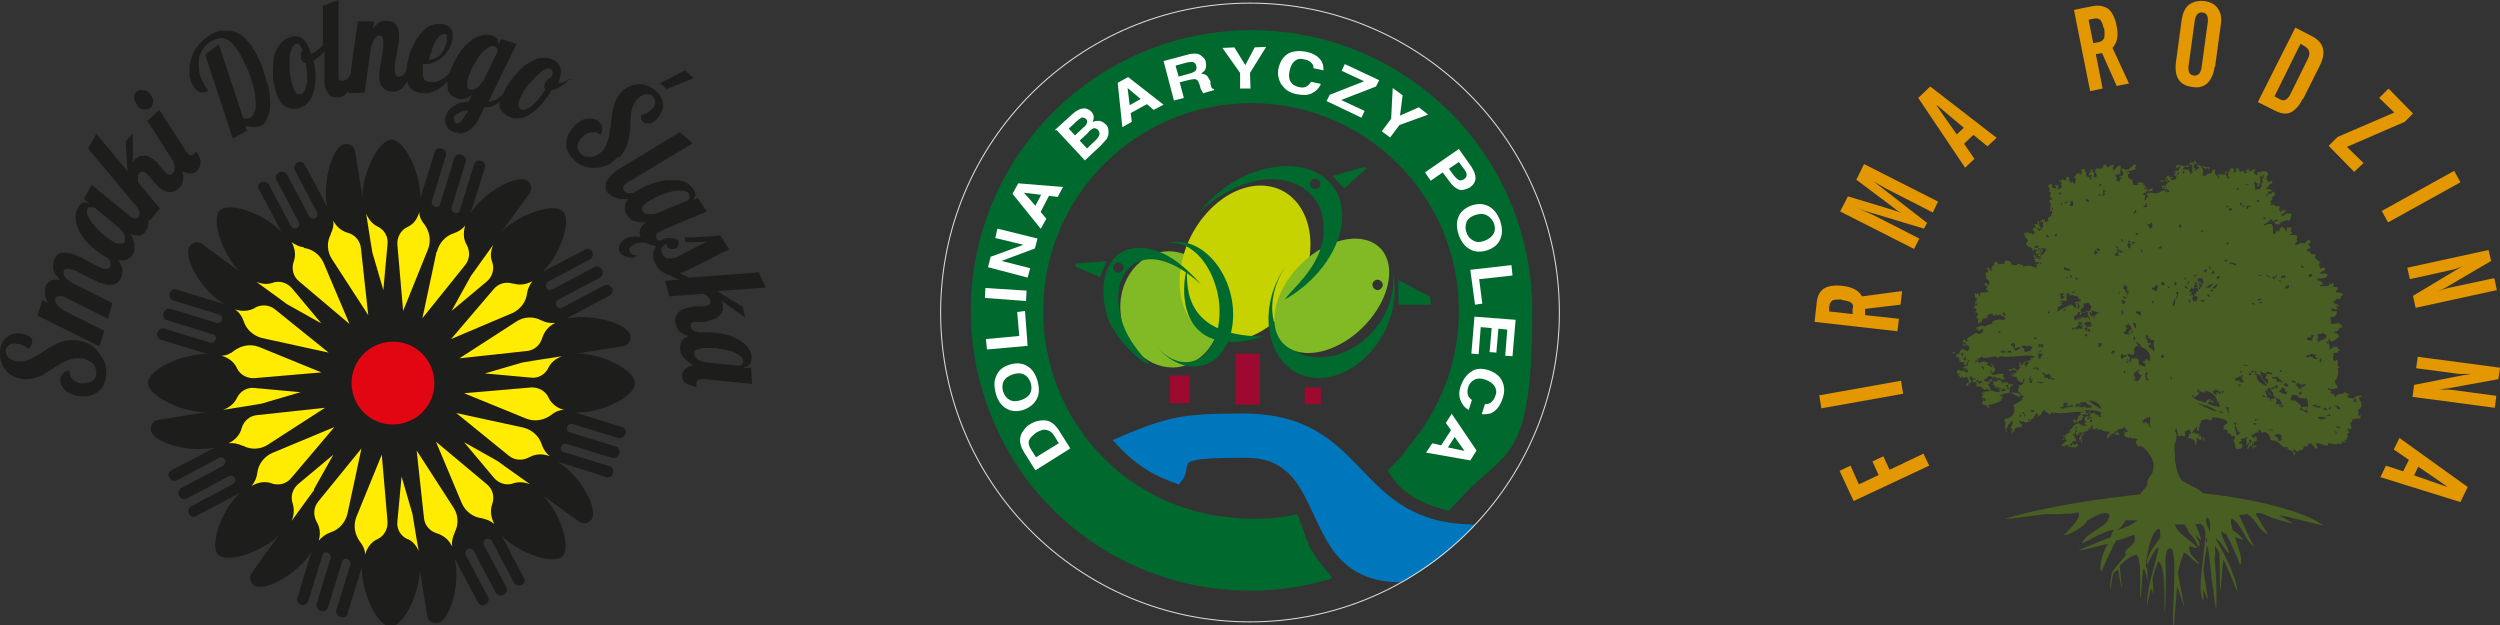 <?xml version="1.0" encoding="UTF-8"?>
<svg id="Layer_1" xmlns="http://www.w3.org/2000/svg" version="1.1" viewBox="0 0 480 120">
  <rect x="0" y="0" width="480" height="120" fill="#333333" stroke="none"/>
  <!-- Generator: Adobe Illustrator 29.0.1, SVG Export Plug-In . SVG Version: 2.1.0 Build 192)  -->
  <defs>
    <style>
      .st0, .st1, .st2 {
        fill: #006a2e;
      }

      .st0, .st3, .st4 {
        fill-rule: evenodd;
      }

      .st3, .st5 {
        fill: #82ba26;
      }

      .st6, .st4 {
        fill: #fff;
      }

      .st7 {
        fill: #e39700;
      }

      .st8 {
        fill: #c7d300;
      }

      .st9 {
        fill: none;
        stroke: #dbdbdb;
        stroke-miterlimit: 3.9;
        stroke-width: .2px;
      }

      .st10 {
        fill: #1d1d1b;
      }

      .st11 {
        fill: #9d092f;
      }

      .st12 {
        fill: #e20613;
      }

      .st13 {
        fill: #0077bd;
      }

      .st14 {
        fill: #495e23;
      }

      .st2 {
        stroke: #006a2e;
      }

      .st15 {
        fill: #ffec00;
      }
    </style>
  </defs>
  <g>
    <path class="st14" d="M453.4,77.3c-.2-.2-.4-.5-.5-.9.4,0,0,0,0-.2h.6c-.2-.6-.9,0-1.3-.1,0,0,.1,0,.1.2-.3,0-.2.2-.4.2-.4,0-.5-.2-.9,0,0-.3-.3-.2-.3-.4,0-.2.2-.4.4-.2,0-.5-.8-.2-.7-.6-.5.2-.3,0-.7.4-.1-.2-.6,0-1.1.1,0,0,0,.4,0,.4-.4,0-.6-.4-.4-.5-.4-.2-.6,0-.7-.2,0,0,0,.2-.1.2.1-.4.1-.5.2-.7-.3,0-.9-.3-.6-.6.2.5,1.4.3,1.9,0-.1-.4-.6-.6-.6-1.3.6-.5.8-1.5.5-2.5,0,.2.6,0,.3-.2-.6.3.1-1.2-.5-1.3-.2,0-.2.3-.4.3,0-.2-.1-.2-.2-.3-.2-.8.3-.9-.1-1.4.2.2.4,0,.9,0,0-.4.2-.3.4-.4,0-.3-.5-.3-.4-.7-.3,0-.5,0-.6.1.1-.1,0-.3-.1-.4,0,.8-.8.5-.9.9.1-.5.2-.9-.2-1.4,0,.1-.1.2-.2.2,0-.2-.3-.4,0-.5-.1.4.4,0,.4,0-.1,0-.2-.1-.2-.2.2,0,.2-.4.4-.4-.2.5,0,.5.4.7.4-.3.8-.6,1.3-.9,0-.4-.4-.5-.4-.9,0,.3-.2.2-.3.3.3-.3-.3,0-.2-.4.8,0,.9-.7,1.1-1-.2.3.4.3.3.1,0,0-.1,0,0-.1,0,0,.2,0,.2-.1-.2,0-.3-.1-.2-.3-.4,0-.5-.2-.6-.4-.1.2-.9.4-1.6.2.4-.3,0-.7,0-1.2.9.2,1.6-.8,1.1-1.4,0,.6-.6,0-.9.3.2-.3,0-.6.1-.7.3.3.9.4,1.2.1-.3,0-.4-.3-.2-.5.2,0,.3.4.4,0-.2-.4-1.4-.3-1.1-1,.4.4.5-.2.5-.3.1,0,.1-.1.3-.1,0,0,0,.2.1.2,0-.2.3,0,.4-.1.1-.3.2-.3.1-.6.4,0,.4-.2.5-.2,0-.2-.3-.2-.3-.4-.6,0-1.1,0-1.2-.4.5,0,0-.2.5-.2,0-.3-.2-.2-.1-.5-.3.1-.6,0-.9-.1,0-.3.3-.2.2-.5-.3.1-.3-.6-.4-.2.3.2-.3.3-.5.3,0-.1.2-.2,0-.3,0,.2,0,.5-.2.6-.5.2-.8-.1-1.5.1,0-.1-.1-.1-.1-.3.5.2.7-.4.4-.6,0,.1-.6-.3-.9-.3,0-.3.2-.3.3-.4.5.2,1.1,0,1.6-.3,0-.2,0-.3.1-.4-.9-.5-.8.1-1.5-.2.3-.4.4-.4,1-.6v-.5c-.4,0-.8,0-.9.3.1-.3-.2-.3-.2-.4,0-.2.3,0,.2-.3-.2,0-.4,0-.4-.2.2.2.2,0,.1-.2.2,0,.4,0,.4-.1-.3-.1-.4-.1-.1-.3-.6,0-.7-.6-1.2-.7.4,0,.1-.5.4-.5-.2-.2-.5-.3-.9-.2-.2-.4-.4-.3-.5-.7,0,.3-.3.2-.4,0,0-.3.2-.3.5-.3,0-.2.2-.3.2-.4-.1-.2-.4-.3-.4-.6.2-.1.5-.2.5-.4-.5,0,.1-.4-.3-.4-.3.2-.5.3-.7.3,0,.1,0,.3,0,.4-.4.1-.5,0-1-.1-.2.4-.8.5-1.1.3.1-.2.2-.5.5-.5-.3-.4,0-.7,0-1.1-.5-.4-1.1,0-1.5-.3.4,0,.4-.2.5-.4-.4,0-.4-.5-.1-.5,0-.3-.2-.2,0-.4-.5-.1-.7,0-1,0,.2,0,0,.6,0,.7h-.2c.1-.7-.5-.4-.4-.9-.5,0-.9.6-.7,1-.3-.2-.3-.2-.7-.1,0,.3-.2.8-.6.4.1-.8,0-1.2-.2-1.8-.7.1-1,0-1.5.3v-.3c.7,0,.5-.5,1.1-.5.1-.2-.3-.4,0-.4.3.4.2,0,.5-.1,0,.3,0,.5-.1.6.4-.1.6-.4,1-.5,0,.1,0,.1.1.2-.2.2-.5.3-.7.4.3.4.6.4,1.1.4,0-.5.3-.3.3-.6.2.4,1-.6,1.3-.1.4,0,.7-.5.4-.9.1,0,.2.2.3,0-.2,0,0-.2,0-.3-.5-.4-.8-.2-1.5,0,.1,0,.3,0,.3.1-.3,0-.8.3-.9-.2.4.2.6-.4,1-.5-.1,0,0-.1,0-.2-.2-.1-.6,0-.9-.2,0,.4.3-.1.3.3-.2.1-.3,0-.5.2,0-.1-.5-.7,0-.7,0-.3-.4-.3-.1-.5-.6.2-.9,0-1.3-.3-.1.3-.5.2-.6.1.5,0,.3-.5,0-.6.4-.2.7-.5.3-1,.2.2.2,0,.4.1,0-.3,0-.4.3-.3,0-.4-.1-.7-.5-.7,0,.7-1.1.2-1.1.9,0,0,.2,0,.2.1-.6.1-.2-.9.1-.5-.1-.6,0-.3.3-.7,0,.2,0,.5.3.2-.3,0,.1-.3.2-.1-.2-.6-1.1-.2-1.3-.6.6-.1.6-.8,1.3-.9,0-.3-.2-.3,0-.5-.4-.1-.3.3-.5.3,0-.3-.3-.1-.5-.1.1-.4-.2-.5-.3-.6.2,0,.2-.1.4-.1-.5-.2.1-.7.1-.6-.1-1.2-1.1-.6-2.1-.5,0,1.1-.3.3-.7.1,0-.2.3-.3.3-.6-.5-.3-.6.3-1.2.3.2-.3,0-.6-.3-.3.1,0,.4.3.1.3,0-.2,0-.3-.3-.3,0,.2-.2.2-.2.3.2,0,.3,0,.3.3-.3,0-.3,0-.5.3,0-.3,0-.3,0-.6-.5-.1-.5,0-.9.1,0-.3-.3-.4-.1-.7-.2,0-.5.4-.3,0-.5,0-.3.5-.2.7-.4,0-.6.3-.6-.1.1,0,.2-.1.2-.3-.2,0-.3-.4-.5-.4-.3.3-.2.3-.5.5-.1.3.3,0,.2.4-.2-.1-.4-.3-.7-.2-.2,1.3-.7,0-2,.9,0-.3-.5-.6-.1-1.2-.2,0-.2-.1-.3-.2,0,.4,0,.2-.3.2-.1.5-.2.9-1,.7,0,.5-.7.6-1,.3.3-.3,0-.6.3-1-.2,0-.6-.5-.4-.6.4.2,1,.6,1.2.2.1,0,0,.4.3.3,0-.1,0-.2.1-.3-.2-.2-1.3,0-1-.3-.3.2-.5,0-.9,0,0-.6-.7.3-.5-.4-.6-.1-.5-.2-.7,0,0-.5-.4.3-.4,0,.1,0,.2-.2.4-.1,0,.2-.3.1-.2.4.5-.1.4-.2.2-.5-.9.5-.2,0-.9.5,0,0-.4-.3-.4,0,.2.2.3-.1.3.1v.2c-.5,0-.4-.3-.7,0,.4-.3-.2.3.1-.2-.5-.1-.8,0-1.2-.3-.2.2-.1.2-.3,0-.1.5-.1,0,.1,0,0,.3-.5,0-.5.3.4.1.3.2,0,.4.5.2.6-.7,1-.3-.4.2-.3.7-.4.9,0-.4-.9,0-1,.3.2,0,.4-.3.5,0,0,.2-.4.1-.4.3.2,0,0,.3.2.3,0,0,.4-.3.3-.1-.1.3,0,.8-.5.9-.2,0,0-.3-.3-.1,0-.1.2-.2.1-.4-.2,0-.2-.1-.3-.2,0,.5-.5,0-.6-.3-.4.3-.5.9-1,1.2.1-.4-.6,0-.6.1.5,0,.7,0,1.2-.3,0,.2-.1.5,0,.6,0-.4.3-.3.4-.5-.2-.2-.3.1-.3-.1.2,0,0-.2.1-.2.1.3.5.3.7.4-.9.2-.7.7-1.2,1,0-.3-.3-.1-.5-.1.1.4,0,.5.1.6,0-.2.2-.4.5-.4,0,.6.4-.2.4.1-.3.4.5.4.4.9-.2,0-.6.1-.6-.1.1,0,.3,0,.3-.1-.6.1-.2-.2-.4-.3-.6.1-1.5.9-2.1.7-.5,0-1.3-.4-1.7.3-.2,0-.6.1-.5-.1,0-.1.1-.2.2-.3,0,.1.9-.3.9-.3-.3,0-.4,0-.5-.2.4,0,.3-.6.1-.3,0,0,.1,0,.1.1-.3-.2-.4.2-.6-.1,0-.2.3-.1.3-.3-.1,0,0-.1,0-.2-.3-.2-.4,0-.6-.2.2,0,.1-.2.2-.3-.4,0-.4-.3-.9-.2-.4.3-.5.4-.1.4-.5.4-.6-.1-1.1.2.3-.5-.3-.6,0-1.1-.6,0-.9-.3-1-.9,0-.3.4-.2.4-.4-.2-.4-.5,0-.6-.1,0-.3,1.1-.3,1.8-.6-.4-.4.3-.6-.2-1,0,.4,0,0-.3.1-.1.5-.7.5-.9,1-.2-.3-.4.1-.7,0,0-.4-.3,0-.6-.3,0,.3-.2.2-.2.4.6,0,.5.8.4,1-.5,0-.4.3-.7.1,0,.5.5.2.5.3v.2c-.4-.3-.3.6-.6.7-.1-.3-.5-.3-.6-.4.5-.2.1-.7-.1-.9.2-.2.8-.3,1-.2,0-.7,0-.9.1-1.6-.6-.4-.9.5-1.4.9.1-.3-.2-.3-.2-.4.2-.6,0-.2.3-.8-.4.1-.8.2-1,.5,0-.5,0,.2-.4,0,0-.3-.2-.2-.1-.5-.2,0-.4.1-.6.2,0,.2,0,.4.1.5-.2.2-.5-.4-.6-.2.2,0,.3,0,.3.2-.2.2-.8,0-1.2.1-.3.7.2,1,.2,1.5-.2,0-.3.2-.5.2-.2-.3,0-.6,0-1,0-.2-.5,0-.5-.2.1,0,.2-.1.3-.2-.2-.3-.7-.2-.9.1.2,0,.5-.4.5-.1-.2.3-.3.6-.5.9.2.2.6-.2.7.2-.2,0-.3.2-.3.3.1,0,.3,0,.3.1-.1,0,0,.2-.2.2-.1-.6,0,.3-.3.1.2-.2,0-.3,0-.5-.8,0-.8-.6-.6-1-.4.1-.3-.3-.3-.5-.3-.1-.2,0-.6-.1-.1.3,0,.5,0,1-.7.3-.3-.3-.6-.3,0,.3,0,.4-.4.1,0,.5-.4.6-.5,1,.2,0,.4,0,.4.2,0,.4-.4.5,0,.6-.3,0-.1.4-.4.3,0-.4-.4-.3-.6-.2,0-.3-.3-.2-.3-.4,0,0,.2,0,.2-.1-.2-.1-.4.3-.4,0,.1-.1.3-.2.3-.4-.3,0-.2-.4-.6-.2-.1.4-.3.5.1.6-.8,0-.4.1-1-.3.2.4-.4.6-.5.3,0,0,.1,0,0-.1-.2.2,0,.1,0,.4.2,0,.4,0,.4.1,0,.3-.1.8.1,1-.3,0-.4.3-.6.4-.3-.5-1-.1-1.3-.4.1-.2,0-.7-.1-.7-.4.3-.4-.1-.7.5.4.3.4.5.2,1,.3,0,.4.2.4.4-.5.3.1.5-.2.9.3.1.3-.4.4-.1,0,.4-.2.4-.5.4,0,.3,0,.2,0,.5.2,0,.3,0,.3.2-.1.3-.2.8-.2,1.2.1-.3,0-.3.4-.2,0-.3-.2-.3.1-.4,0,.4.2.5-.1.6-.2-.3-.7.2-.3.3,0-.1.2-.1.3-.1,0,.1,0,.2.1.3-.1.2-.4.5-.2.7-.3,0-.5.3-.7.4,0,.3.2.2.1.5-.2,0-.5.5-.7.1.3-.2-.5-.5-.5-.4,0,0,0,.7-.3.2-.2.2,0,.1,0,.4.4.1.4-.4.6-.1-.3.3,0,.5-.2,1.1-.5.2-.2,0,0,.2-.3,0-.4.4-.7.4-.4-.3-.3-.5-.7-.7,0,0,.1,0,.1-.1-.3,0-.3.4-.6.3,0,.2,0,.4,0,.5.3,0,.3.2.4.3-.1.2-.3.4-.5.4,0-.4-1,0-.9-.5-.5,0,0,.4-.4.4-.2-.5-.2,0-.4.1.4,0,.2.2.1.3.2,0,.2-.1.4-.1-.2.2,0,.3-.2.5.4,0,.4.4.6.3,0,.5-.4.5-.4,1,.5,0,.3.8.9.4.2.3.5.6.4.9.2-.2.3-.4.3-.5.3.3.6.3,1.1.1,0,.2.1.2.2.3,0,.4-.5.4-.7.6.4,0,0,.2.1.5.2.2.6,0,.6.1,0,.2-.3.4-.6.3-.1-.5-.2,0-.2,0-.4-.2.2-.7,0-.7,0,.3-.2-.3-.5-.1,0,.2-.3.1-.2.4.4,0,.4.5.1.5.1,0,0,.1,0,.2.5-.2.2.4.4.4.4-.3.9.2,1.1.1,0,.1-.1.2-.3.2,0-.2,0-.3-.2-.3,0,.5-.5,0-.6.4.2,0,.3,0,.3.2-.3.1-.3.2-.2.5-.8-.4-1.3-.7-2.5-.3,0-.4-.7-.4-1-.6-.3.5-.8.3-1.4.2.3-.5-.7-1-1.2-.6,0,0,0,.5,0,.5-.7-.3-1.3.5-1.4-.4-.4-.2-.5.3-.9.4.2,0,.3,0,.3.3-.4,0-.7.5-.4,1-.6,0-.4-.9-1.1-.5.3.2.4.6.3.9-.2-.2-.2,0-.5,0,.2.6,0,1.4.6,1.3-.1.3.2.3.2.4-.1.3,0,.8-.5.7,0,.2.1.6-.2.5,0,.3.4.2.2.6.2.1.4-.3.4,0-.4.5-1.2,0-1.8.4,0,.3.3.4-.1.5,0-.3-.2-.4-.4-.5,0,.5-.2-.2-.5.1.1.5,0,.9.4.7.2.4-.3.6.1.6,0,.2-.2.2-.4.2.2.3-.2.5.2.6.1-.1.1-.4.3-.4,0,.4-.2.7-.6.6,0,.4,0,.4-.1.6.2,0,.2-.1.4-.1,0,.3.2.3.1.5-.3,0-.2.4-.1.5,0-.3.4-.1.4-.1-.2.2,0,.3,0,.5-.3,0-.3.3-.4.4.8,0,.2.9.4,1.3.2-.5.3-.3.7-.5,0-.3,0-.5.2-.6,0,0,.7-.1,1-.2-.7-.4,1.2-1.3.9-.4.4,0,.9,0,.4-.2.1,0,.2,0,.3-.1-.2.5.6.1.9.1,0,.1-.2.2,0,.3.1-.1.2-.2.3-.3-.3.5.6.3.6.9-.3-.1-.3.2-.4.2-.7-.4-1.7,0-2.2.3-.1.3.2.3.2.4-.6-.1-1.2.3-1.7.5-.5-.4-1.1,0-1.6.3.4,0-.2.4.1.3.1-.3.6.2.3.3.4,0,.5-.7,1-.3,0,1-1.1.5-.7,1-.2-.2-.5-.4-1-.3-.3.5-1,.6-1.4,1,0,.4,0,.4.2.7-.1-.3-.6-.1-.6-.2,0-.2.2-.2.2-.3-.4,0-.7.1-.7.4.1,0,.3,0,.2.2.1,0,.2,0,.3-.1.4.4-.2.5.2.7,0-.1.2-.2.4-.2-.1.4.2.4.3.5-.3.4,0,.7-.7.7.1-.2-.6-.4-1-.3.2,0,0,.2-.2.1.3.7-.6.4,0,.9-.5,0-.3-.3-.7-.1.3.3.1.2-.2.5.4,0,1.1,0,.7.7.5,0,.3.2.1.3.6,0,.6,0,1,.2,0-.4.4-.3.2-.9.1,0,.2,0,.3-.1,0,.9.3,0,.5.6-.4.2-.4.4-.4.9-.4,0-1.1.4-1,.6,0-.2.5-.2.3.1.3,0,.4-.2.6-.2,0,.1,0,.1.1.2-.5.1.1.2.1.2,0,.2-.1.5-.3.5.2-.3-.1-.2-.2,0-.1-.9-.9,0-1.2-.6-.9.2-.2.2-.4.9.4.1.3-.3.6-.2,0,.2-.4.3-.4.5.4,0,.3.3.5.4,0-.2,0-.3.3-.3,0,.5.6,0,.9.1.2.5.4.5.3,1.1-.3,0-.4,0-.5.4.2,0,.1.3.4.2,0-.4.1-.6.5-.6,0-.3,0-.4.2-.5-.5.1-.3-.4-.1-.4-.3-.1-.4.3-.5,0,.3,0,.1-.4.4-.3.5,0,.3.6.9.3v.3c-.2,0-.6-.1-.6.1.3,0-.1.2,0,.4.4-.2.6,0,.9.3-.3,0,.1.2-.2.5.3,0,.6,0,1,0,0,.3.2.4.3.2.2,1,.6-.1,1.4.6-.5.3-.6,0-1.3.3,0,.2.3.4,0,.5,0-.2,0-.5-.3-.4.2.5.2.6,0,1,.3.1.5,0,.7.1-.3.3-.6.6-.7,1.1.5,0,.5.3.9.1-.2.4.5.4.3.7,0-.2.4-.1.4-.3-.3,0-.3-.2-.3-.4.7,0,1.9-.4,2.6-.9-.2,0-.3.2-.3,0,.3,0,.4-.7.4-.9-.1.1-.2.2-.3.3,0-.2-.3,0-.3-.2,1.1-.7,3.1-.8,4.1-.3,0,.1,0,.1-.1.2.5,0,.7.1.7.4-.2-.2-.4.2-.5.4.2,0,.3-.2.3,0-.9.5-1.1.7-1.8,1.1.7,1.6-.8,2.9-1.7,2.5.2.5,0,.3-.2.4.7.5.3.7.2,1.3,0,.2.3,0,.3.2-.2,0-.2.2-.2.4.1.1.2.3.4.3,0-.4-.5-.2-.3-.6.1,0,.2.2.3,0-.1-.6.7-1.3,1-1.6.3.6-.4,1.4-.4,1.5.2-.2.5.4.6.5-.2,0-.2-.2-.3-.2,0,.3-.2.2-.2.4.4-.2,0,.5.3.4,0-.3.1-.5.4-.5-.2-.7.9-1,1.3-.7,0-.2.1-.2.2-.3-.3,0,0-.5-.2-.5,0,.1-.2.1-.3.1.3-.2-.2-.3-.2-.5.1,0,.2-.2.4-.1,0,.2-.2.3,0,.3.2-.5.8,0,1,.1.2-.4.5,0,.6-.3,0,.1,0,.4.1.2,0-.4-.3-.3-.3-.6.5-.1.3.4.5.4,0-.5.5-.6.7-.6-.3-.1.2-.3-.1-.4.5,0,.3-.6.7-.6,0,.5.1.3.2.4-.1.3-.4.4-.5.6.5-.5,1.4-.8,1.2-1.3.3,0,.2-.3.5-.3,0,.6.5.3.9.9,0,0-.1,0,0,.1.2-.5.4-.4.7-.6-.2.3.1.5.2.3,0,0-.1,0-.1-.2,2,.4,4-.3,5.8-.1-.3.2-.4,0-.6.1-.2.2,0,.2,0,.5-.8.1-.2.9-1,1.1,0-.2,0-.3-.3-.3-.3.3,0,.7.3.7,0-.6.1,0,.4-.1.1-.3.5-.4.9-.5-.1-.5.2-.5.4-.6-.2-.1-.5,0-.4-.4.4,0,.4,0,.7-.2,0,.2,0,.3.2.3,0-.2.2,0,.2-.1,0,0,.2-.3-.1-.5.8,0,.1.5.7.6-.3,0-.1.5-.5.5.1-.3-.4-.3-.7-.1,0,.3-.1.4-.1.6.3.1.3.4.5.3-.1.2-.5,0-.5.4,0,.2.5,0,.5.3-.4,0-.5.1-.9.1,0-.1,0-.2.1-.3-.3-.1-.3.2-.4.2,0-.4-.4-.3-.5-.6,0,.1,0,.3-.1.3-.9,0-.9,1-1.6,1.2.2,0,0,.1,0,.3.2.1.4-.3.4,0-.3,0-.6.5-.9.3.1.4-.4.3-.1.5,0,0-.6-.2-.6,0,.3.1.3,0,.4.1-.1.2-.8.8-.6.6.3,0,.4-.3.6-.3,0,.3.3.4.4.5-.4.3-.9.5-1.1,1,.4.2.3,0,.6-.1,0,.1-.2.2,0,.3,0-.4.6-.3.7-.5-.2.2.1.5.1.6.2-.3.6,0,.7.1,0-.1.1-.2.2-.3.2,0,.1.3.3.3.2-.3.6-.3.7-.6-.4.1-.3-.2-.5-.3,0,.3-.2.3-.3.4,0-.3-.5-.2-.2-.4-.4,0-.1.5-.4.5,0-.1-.4,0-.4-.2.6-.2.5-.9,1.3-.7,0-.4,0-.6-.4-.7,0-.4.3,0,.3-.2,0,0-.1,0-.1-.1-.1,0-.2-.2-.2,0,0,0,.1,0,0,.1,0-.2-.3-.1-.2-.4.4,0,.5-.2.3-.5.6.1,0-.2.3-.3.1,0,.2.1.2.2,0,.1-.1.2-.3.2.1.3.2.5.2.6,0-.4.4.3.4-.1-.4-.4.5-.5.6-.5,0,.2.2.3.2.4-.1,0-.2,0-.3.1-.2,0-.3-.6-.4-.1.9.1-.3.7.1,1.1,0-.3.4,0,.3.1-.1,0-.6.2-.3.2.3-.3.3.2.5.3-.1-1-.5-1.2.4-1.8,0-.1-.4,0-.3-.3.4,0,.5-.4.9-.1,0-.3,0-.5.2-.5,0,.2.2.1.3.2.1-.3-.3,0-.2-.4.5.3.2-.3.5-.4,0,0-.2,0-.2-.1.2,0,.4,0,.4.1,0,.1-.1.3-.1.5.3,0,.4.2.6.2,0-.2,0-.3.3-.3.3.1.4.3.1.4.4.2.2-.1.5-.2.6.3,1,.6,1.8.4,0,.3,0,.2,0,.5-.3-.2-.5.4-.4.9.3,0,.3-.5.5-.6,0,0,.4.5.2.2,0-.3-.3-.2-.2-.5.5.4.7-.3.6-.2,0,0,.2.3.2.2.1-.1,0-.5.3-.5.2,0,.3.2.3.3h-.4c.1.6.5.3.7.4,0,0-.1,0,0,.1.4-.5-.5-.4-.3-1.1.3,0,1-.2,1.4-.5.2.3.5.6.7.9-.4,0-.5.1-.6.2-.1-.2.3-.4,0-.4-.4.3.2.5-.2.9.4.4.6.3,1,.6,0-.1,0-.3.1-.3.5.6,1,0,1.5.5-.7.6,0,1,.2,1.4.3,0,.2-.2.4-.2,0,.6,0,0,.2.1.3,0,1.6,1.4,2.1,2.6,0,.2.1.4.2.6,0,1-.1,2-.6,2.4-.2.2-.2.5-.5.7,0,0,0,.3-.1.7,0,0,0,.1,0,.2h0s0,0,0,.1c0,.1-.1.3-.2.5-.4.5-1.1.9-1.1,1.4-4.6.5-16.7,1.9-26,4.7.2.2,8-1,8-.9,1.8,0,1.8.1,4.1-.1.7.2.7-.2,2-.2.4.6-.3,1.9-2.9,4.4,1.1-.1,4-1.6,4.5-2.8,2.4-1.4,3.2-1.8,4.3-1.3.2,2.5-4.2,3.2-5.3,5.6.5,0,3.9-2.2,6.1-2.6-.2.5-.4,1-.6,1.5-.8.2-5.6,2.2-6.1,2.5.5.1,5-1.2,5.6-1.3-1.5,2.7-1.7,5.2-1.1,5.3,0-.5,1.9-4.5,2.7-5.9,1.4-.3,2.3-.8,3.5-1.1.6,2.2-1.6,2.1-1.8,3.6.1,0,.2,0,.4,0-1.2,1.4-2.3,2.7-2.9,3.6,0,.3-.6,2.9-.2,3.2.1-.2.2-3.1.7-3.3,0-.1.3,0,.7-.5,0,0,.5,3.5.7,3.6,0,0-.4-4.2-.4-4.2.2-.3.5-.5.8-.8.9-.9,1.6-1.2,2.4-1.4,1.2.9.5,8.1.8,8.3.2-.1.2-5.5.6-5.5.3-.3.7,2.4.7,2.3,0,0,0-1.2,0-2-.1-.7-.4-1.1-.3-1.3.5-3.2,1.1-6.4,2.6-6.8.2.5.2,1.1.2,1.7-.9,1.4-2.6,3.1-2.6,5.1.2.5,1.1-2.7,2.3-3.2,0,0,0,0,0,0-.7,3.3-2.5,8.5-2.2,11.1,0,.2.5-3.1.7-3.1.3,0,.5,1.4.5,1.2,0-.3-.2-3.1-.2-3-.2-.2.9-3.2,1.1-3.5.3.2.5.4.7,1.1.6,1.6.5,7.9.5,8.5.2.2.3-6.2.2-8.5-.1-1.8,0-3.6.9-3.6,1.7-.3,0,15.1.7,15.1,0-.2.4-5.5.6-7.8,0-.3,1.4,4.2,1.4,4,0-.3-1.3-6.4-1.2-6.7.3-1.8,1-3.3,1.1-3.8.3,0,.9.6,1.6,1.2,0,.1.2.2.2.2.5.4.9.8,1.2.8-.3-.4-.8-1-1.5-1.7-.3-.5-.6-1.1-.4-1.7.7,0,.8.4,1.5.3-.9-1.3-4-2.8-4.3-4.5h1.8c.2.3.5.6.7,1.1,0,.2.8,1.2.9,1.3,0,.2.3.3.4.5.3.8.8,1.3.8,1.4.4-.6-.2-1.4-.7-2.3.1,0,1,1,1.1,1-.2-1.3-.8-2.3-1.1-3.1h1.1c.5.4.7.8.8,1.4.2,1-.4,4.6-.7,7.7-.6,5,.4,5.7.4,5.7,0-.2-.1-1.1-.1-2.2,0-.4.9,2.3.9,1.8,0-.5-.9-5.4-.8-5.8.2-2.1.6-3.9.6-4.4.6.3.7,6.1,1.3,8.6,0,.7.4,3,.5,3.8.2-2.5,0-7.2-.3-10.1-.1,0-.1-.8-.1-1.1,0,.3,0,.7.1,1.1,0,0,0,0,0,0,.3-.3,0-1.9.1-2.3.3.4.5.8.8,1.3.2.3,0,6.9.2,7.2.1.2.5-6,.6-5.8.3,0,2.5,5.9,2.7,6.1-.2-3-2.7-7.5-4.2-10.2h0c1.1.4,1.8,2.5,2.6,2.8,0-.7-1.6-3.2-1.5-4.1.2-.2.3.3.9.4.9,1.6,1.4,2.8,2,4.2.4.8.4,1.4.7,1.7.7-.6-.3-3.1-1-5.3.3.1,1.4.5,1.5.6,0-.5-1.2-1.5-1.9-1.9-.3-1.1-.5-1.9-.2-2.2,1.9.9,2.6,4.4,4.3,5.3-1.2-2-2.5-5.3-2.9-6,0,0,1.2-.1,1.6-.2,1.7,1,2.1,3.1,4,3.9-.9-1.2-1.9-3.2-2.4-3.9.7-.6,1.7.2,2.5.4.5.4,4.4,1.4,4.5,1.4.6,0-2.2-1.2-2.4-1.6.3,0,8.1,2,8.4,2-4.6-3.4-16.3-5.5-23.2-6.2,0-.5-2.9-1.7-3.9-2.4,0,0,0,0,0,0h0c0,0-.1,0-.1-.1,0,0,0,0,0,0-.2-.2-.3-.4-.4-.6,0-.1-.2-.2-.2-.4,0,0,0,0,0,0h0c-.3-.7-.5-1.6-.7-2.7v-1.2s-.1-.9-.1-.9v-1.1c.1,0,.1,0,.1,0,.2-.6.3-1.3.3-1.8,0-.5-.6-.9,0-1.3.2.4,0,.9.3.9,0,.2-.2.2-.2.3.5,0-.1.3.2.3,0-.2.1,0,.2.1.3-.4.9.1,1.2-.1-.2-.3,0-.4-.1-.9.3,0,.5-.3.9-.3,0,.3.3.3.3.6-.1,0,0,.2-.2.2-.2,0-.4,0-.4.2.7-.2,0,.3,0,.6.4,0,1.6.2,1.3,1.2h.2c0,0,0,.1.1.1-.1-.5.3-1-.1-1.2.3-.2.7.1.6.3.4-.4.6.3,1.1,0,0-.3-.2-.6-.4-.5.1.2,0,.3.2.3,0,0,0,.2-.1.2-.4,0-.3-.6-.5-.9,0,.2-.5.2-.4,0,0-.1.2,0,.2-.2-.7-.2-.4-.3-.9-.1.1-.6-.5,0-.5-.3.2-.4.6-.3.2-.7.1,0,.3.1.5.1,0-.1,0-.2-.1-.3.2,0,.2-.1.3-.2,0,.4,0,.8.4.9.1-.3-.3-1.1.2-.6-.2-.4,0-.5-.1-.9.6,0,0-.5.4-.6.8-.2,1.1-.4,1.8.1,0-.4-.2-.3.2-.2,0-.3,0-.4.2-.5,1,.2,2.2.2,2.8.9-.1.5-.7.5-.9,1,.7-.1-.2.4.2.5.2-.3.5.3.6,0,.2.2,0,.7.1.7.2-.3.2.3.5,0,0,.3.4.3.2.6.3,0,.3-.2.6-.1,0,.1,0,.1.1.2,0,.2,0,.6-.3.5.2.6.5,1.4.5,1.8.5,0,1.5.1,1.2-1-.4,0-.7,0-.6-.4.6.3,0-.4.6-.1.2-.4-.4,0-.3-.3.3-.2.5-.1.5-.4.2.6.6-.4.9-.1-.2,0,0,.4-.4.3.2.5.2.7,0,1.2.3-.1.3,0,.4-.1-.1,0-.1-.3,0-.3.2,0,0,.3.4.2.1-.5-.5-.7.1-.9-.4.3.2.2.3.4-.2.2-.4.8-.7.5.1.5,0,.5-.3.7.4,0-.2.4.1.3,0-.1.2-.1.3-.1,0-.4.3-.5.4-.7,0,.4.3.5.5.7.2-.4.4-.3.7-.4-.2-.2-.3.2-.3-.2-.3,0-.4.3-.6.3,0-.2-.3-.7.1-.7,0,0,0,.2.1.2,0-.3,0-.6.2-.7,0,.1,0,.3.2.2.5-.3.1-1.2-.3-1,.1,0,.3,0,.2.2h-.6c0-.2-.2-.3-.2-.5.3,0,.2,0,.4.1,0-.4.5-.3.6-.7,0,.4.3,0,.4.2.1-.3,0-.2,0-.6.4,0,.8.5.7.7.7-.8,1.7.5,1.6,1.2.4.2.3.2.9.1-.2.3.3.4.3.1.5.5,1.1,1.1,1.4,1.3,0-.1,1.1-.2.8.3-.2.1-.4-.3-.4,0,.4.2,1.8.2,1.4,1.2.4.1.3-.4.5-.4-.4-.3-.7-.5-.3-.9-.1.5.6.3.5.7,0,0,0,0,0,0,0,0,.2,0,.3,0,0,0,0-.2,0-.3.5,0,1.1-.1,1-.8.3,0,.5,0,.8,0,0-.2,0-.4.2-.5,0,0,0,0,0-.1.2.2.2,0,.5,0v.2c.1.2.3.3.5.3,0,.2.2.3.1.5.1,0,.4,0,.5,0,0,0,0-.4,0-.4-.2-.2-.2-.3-.2-.6.9-.1,1.5.6,2.3.4,0-.1,0-.3,0-.4.7,0,1.2.3,1.8.2,0,0,0-.2,0-.2.3,0,.6.2.8.1,0-.1,0-.3,0-.4.3,0,.4,0,.6.1,0,0,.1,0,.2,0,0-.2-.5-.2-.2-.5.1,0,.2.1.3.2,0-.3.2-.7.3-.9-.2-.3-.2-.5.2-.5,0-.1,0-.2,0-.3-.2-.2-.3-.5-.2-.7.2,0,.3.3.6.2.2-.5,0-.7-.2-1.2.4-.2.6-.2.4-.7.7,0,1-.3,1.6-.1.1-.3-.2-.4.2-.6-.3-.1-.4,0-.6,0,0-.5,0-.5,0-1.3.3.3.4-.3.6-.5h0ZM381.1,54.9c0-.2-.1-.6.1-.6.3,0,.3.3.4.5-.3,0-.2.2-.5.1h0ZM374.8,67.9c-.1,0,.4-.6.6-.3-.1.2-.5.2-.6.3h0ZM377,65.8c.1.1.5.8-.1.6,0-.3.2-.3.1-.6h0ZM376.6,68.3c0-.3.2-.3-.1-.4,0-.2.2-.2.4-.2,0,.2-.1.2-.1.3,0,.1.1,0,.1,0,.3,0,0,.4-.3.3h0ZM377.7,71c0,.1-.6-.1-.5-.4.3,0,.2.2.5.1,0,0-.2.3,0,.3h0ZM378,69.5c-.4-.5-.2.8-.9.6,0-.4.2-.5.1-.9.2.2.1.2.3,0,0-.1-.3,0-.4-.1,0-.3-.2-.2-.1-.5.1,0,0,.1.1.2.2-.1.2-.4.3-.5.3.2-.3.7.3.4-.1.3,0,.4.3.4,0,0-.1.2-.1.3h0ZM396.4,84.1c-.2,0,0,.2-.1.4-.4,0,.2-.6-.1-.6,0-.3.3.2.5.1,0,.1-.2,0-.3.1h0ZM398.8,82.3c-.2-.2-.3,0-.5,0,.2-.4.3-.2.6-.3,0,0-.1.2-.1.3h0ZM403.1,35.3c.2,0,.3.2.3,0,.3.2-.2.4-.3.5-.2,0,.1-.3,0-.5h0ZM403.4,37.7c0-.2-.5,0-.5-.4.3,0,.5.1.5.4h0ZM403.3,47.8c0,.2-.2.3-.2.1-.1,0,0,.3-.1.4-.2-.2-.4-.3-.5-.5.2-.3.5.1.9,0h0ZM402.3,48c.3,0,.2.5.5.5-.2.2-.4.2-.7.5,0-.6,0-.7.2-1.1h0ZM402.9,60.1c0,.2-.8,0-.3.3-.2,0-.2.3-.6.2,0,.2.2.3.2.5-.1,0-.2,0-.2.1-.2,0,0-.2.1-.2-.1-.1-.3-.2-.2-.5-.3,0-.1.2-.1.4-.2-.3-.7-.3-.6-.9.1,0,.2,0,.2-.1.3,0-.1.2,0,.4.3-.3.3-.3.2-.7.7.2.8.3,1.4.4h0ZM400.2,63.1c0-.3.4-.2.7-.2-.2.2-.1.7-.5.6,0-.2.1-.5-.2-.4h0ZM400.5,64.1c.3,0,.3.4.1.5-.2,0-.2-.1-.4-.1.1-.1.3-.2.3-.4h0ZM401.1,63c.3,0,0,.7.4.7-.2.1-.4-.1-.7-.1,0-.4.3-.3.3-.6h0ZM400.4,62.6c.2-.4,0-.3-.4-.4.7-.6.4-.2,1.4-.5,0,.2-.1.5.2.4,0,.2-.3.1-.3.3,0,.2.3-.1.5,0-.4.4-.8.4-1.4.2h0ZM399.1,61.9h.5v-.2c.3.3-.1.7-.2.9.4.2.2-.3.5-.2,0,.4-.4.5.1.6-.4.3-1-.1-1.2.2,0-.4,0-1,.6-.9,0-.2-.5,0-.4-.4h0ZM400.5,38.1c.3.2.7.3.6.7-.3,0-.4-.2-.6-.2,0-.3,0-.2,0-.5h0ZM399.9,58.3c.6,0,.3,0,1-.2.4.3,1,1,.4,1.3,0,.2.1,0,.3,0-.2.3-.6.3-1.1.3,0,.2.1.2.1.3.2,0,0-.3.4-.2-.4.3,0,1.1.2,1.1.2,0,.1.7-.2.5,0-.1.1,0,.2-.1,0-.2-.2-.3-.2-.4-.5.2-1.1,0-1.6,0,.3.2.1.4-.3.3,0,.1,0,.2.1.2-.3.3-.4-.4.1-.3,0,0,0-.2-.2-.2,0,.3-.5.3-.5.6,0,0-.2-.1-.4-.1.2-.4.2-.3-.1-.5,0-.1.1,0,.1,0,.1,0,0-.2.1-.3.7.2.4-.8,1-.7.1.1.1.4,0,.5,0,0,.1.1.1.2.2-.3.2-.6,1-.6,0,0-.1-.1-.1-.2-.1.2-.5.1-.6.3-.6-.2.3-.6-.3-.5,0-.2.5-.3.2-.4.2,0,.7-.3.4-.7h0ZM399.3,58.7c0,.3-.2.4-.2.6-.2,0-.2-.1-.3-.1.3-.2,0-.4.2-.7,0-.3-.6,0-.2,0-.3.2-.3-.5.3-.2,0,.3.2.2.2.4h0ZM398.6,53.2c.1.1.2.3.4.3,0,.2-.3.2-.5.2,0-.2,0-.4.1-.5h0ZM398.5,56c0,.2-.5.1-.5.3-.4,0,.2-.4-.1-.3,0-.2.4.1.6,0h0ZM397.4,52.8c.4,0,.4.2.4.5-.3,0-.4-.3-.4-.5h0ZM397.5,38.8c0-.1.2-.2.4-.2.3.3,0,.5.2.9-.3,0-.4.1-.6.1-.2-.1.2-.7,0-.7h0ZM397.4,51.5c.1,0,0,.3.1.4-.2,0-.5,0-.2.1-.2.2-.7-.3-1.1-.3,0,0,.1-.2.1-.4.6,0,.8.8,1.1.2h0ZM397.1,53.2c0,.2-.3.1-.3.3-.1,0,0-.3-.1-.4.2.2.2,0,.4.1h0ZM396.6,38.6c0,0,.1,0,.1.1,0,.2.1,0,.3,0,0,.4-.4.3-.7.3,0-.2.4,0,.3-.4h0ZM396.2,56.2c0,0,.1,0,.2,0-.4.2,0,.4-.4.5,0,.2.2.2.4.2,0,.2-.3.3-.3.5-.3-.1-.3,0-.5-.1,0-.5.2-.5-.2-.9.2-.1.8.1.9-.3h0ZM395.8,38.8c0,0,0,.4.2.7-.1,0-.1-.2-.3-.2,0-.2,0-.4.1-.5h0ZM395.6,36.9c.3.1,0,.4-.1.5-.2,0-.2-.2-.2-.4.2,0,.3,0,.3-.1h0ZM393.4,60.2c-.1,0-.2-.2-.3-.2,0-.1.1,0,.2-.1,0,0-.1-.1-.1-.2,0-.4.3.8.3.1.3.1-.1.3-.1.4h0ZM392.9,45.1c.4,0,.4.3.5.5-.1,0-.3-.1-.5-.1v-.4h0ZM392.9,47.8c.3.2-.3,0-.4-.1,0,.3.4.1.3.4-.3.7-.8.6-1.1,1.4-.3,0-.5,0-.4-.3.3,0,.4-.1.6-.2-.4-.2.3-.5.3-1,0-.1-.2,0-.2-.2,0,0-.2.3-.2.1-.4.4,0,.4-.3.9-.2.1-.4-.3-.4,0-.2,0,0-.4-.3-.3.2-.6.7,0,.6-.9.4.4,1-.2,1.5.2h0ZM391.7,68.9c-.5,0-.3-.7-.4-1,.5-.1.4,0,.9.1,0,.4-.5.3-.4.9h0ZM391.7,67.2c.6.4-.6.7,0,0h0ZM391.8,66.7c0-.2.1-.2.1-.4-.2,0-.2.2-.2.3-.3,0-.4-.3-.4-.5.4.1,1.1-.3,1.1.5-.3-.3-.1.2-.5.1h0ZM391.3,43c0-.3-.2-.3-.1-.5h.3c0,.5,0,1.3.5,1.2-.2.5-.8,0-1.2.1,0-.5,0-.4-.2-.7.3,0,.4-.2.6,0h0ZM390.7,47.3c.2-.2.6,0,.4-.1.4-.3.3.2.1.4-.2,0-.6-.1-.5.1-.3,0,.1-.2,0-.4h0ZM391.1,49.3c0,.4-.4-.2-.3.1-.1,0,0-.1,0-.1,0,0,0-.2-.2-.2.2-.3.4.1.5.2h0ZM390.8,64.7c.1,0,.1.2.3.2,0,.4-.5,0-.5.2-.4-.2.2-.3.2-.4h0ZM388.4,66.3c.2.2.1.2.3,0,.4.3.3.3.7,0,0,.1,0,.2,0,.3.2,0,.1-.3.3-.3.4,0,0,.5.5.2-.2.9-.5.9-1.4,1.1,0-.2,0-.2-.2-.2.2-.7-.1-.5-.5-.7,0-.1.2-.1.2-.3h0ZM388,66.6c-.3.3-.5.8-1.2.7.3-.3-.2,0-.1-.4.5,0,.8-.3,1.3-.3h0ZM386.1,66.1c.1-.2.4-.2.6-.2.3.3.3.9-.2,1,0,0-.1-.2-.1-.3.1,0,0,.1.1.2.1,0,0-.2.1-.3,0-.2-.4,0-.5-.1,0,0,.1-.2,0-.2h0ZM386.1,67.3c0,.2,0,.3.1.3,0,.3-.8-.1-.7.1-.4-.3.4-.4.6-.4h0ZM384.6,60.1c0,0,0,0-.1-.1.2-.2.6.3.6.6-.5.1-.4-.4-.7-.4,0-.1.1,0,.2-.1h0ZM384.6,67.3c0,0,.1.3.4,0,.3,0-.1.2,0,.4-.5-.1-.8.2-1-.4.3.4.5,0,.5,0h0ZM384.1,63.5c0,.4-.2.4-.4.4,0-.3.2-.4.4-.4h0ZM380.5,73.3c0,.3-.5.2-.5.5-.3-.2,0-.7-.6-.4.1-.2,0-.5.4-.4,0,.2.1.2.2.3,0-.2.6-.2.8,0-.1,0-.2,0-.2-.1h0ZM380.7,70.9c0,0,.1-.1.1-.2,0-.2-.2.1-.3-.1v-.3c.2,0,.2,0,.2.2,0,0,.1,0,.1-.1.2,0,.2.7-.1.5h0ZM380.7,75.2c.2,0,.2.1.3.1,0,.3-.1.3-.1.5-.3,0-.2-.4-.2-.6h0ZM380.7,76.9c0-.3.4-.2.6-.2,0,.4-.4.3-.6.2h0ZM384.2,75.1c0-.5.8-.6,1-.1-.4,0-.5.2-1,.1h0ZM385.3,74.7c0-.4.4-.4.5-.2,0,.2-.3.2-.5.2h0ZM385.8,74.9c0-.3,0-.5.4-.4-.2,0-.2-.3-.3-.4.2-.1.5,0,.6,0,.1-.5-.5-.2-.6-.4-.2,0-.5.5-.3.5-.2.3-.5-.1-.5-.3.3,0,.5,0,.6-.2-.1-.2-.5-.1-.2-.4-.5.3-.7-.2-1,.3-.2,0-.3-.4,0-.3-.5-.1-.8-.9-1.1,0-.3,0-.4-.1-.6-.1-.3.2-.2.4.1.5-.1.3-.5,0-.6,0,.1.2.5.2.7.3,0,.3-.2.2-.2.4.3,0,.4-.4.6-.1,0,.1-.1,0-.2.1,0,.2.5.2.3-.1.2,0,.2.1.4.1.2.4-.4,0-.3.3.2.3.3-.3.7-.1-.2.1-.4.2-.5.4,0,.1.2,0,.2-.1,0,.8-1.2.2-1.8,0,0-.5-.3-.6-.5-1.2.3-.1.5,0,.3-.4.3-.2.3,0,.6-.2,0-.2-.3,0-.1-.3-.4,0-.4.2-.6,0-.2.1.3.2,0,.5-.4-.1-.6,0-1-.2.1-.1.1-.4.3-.4.2,0,.2,0,.2.2,0-1,1.2-.9,1.5.1.2-.1-.3-.4-.1-.7.2,0,.2.1.4.1v.5c.2-.2.2-.4.9-.3,0,.2,0,.4.2.4,0-.2,0-.3.4-.1.1,0,.2-.2.2-.4-.4,0-.5-.6,0-.6-.9-.3-1.5,0-2.3.1,0-.3-.4-.1-.2-.5.4.3.6-.4.7-.6,0-.4-.7-.5-.2-.7-.1-.2-.5-.2-.6-.4-.3,0,.2.2.1.4,0,0,.2-.1.3-.1,0,.2-.3.1-.2.4-.5,0-.7-.7-1.2-.3.1-.2.3-.4.4-.5,0-.3-.8,0-.4-.3-.2.2-.4.2-.3-.2-.2.3-1,.6-1.3.2-.2,0-.3.2-.3.4,0,0-.1,0-.1-.1,0,0,0,0-.1-.1,0-.1.2,0,.3-.1,0-.3-.5,0-.3-.3.2,0,.3,0,.3-.1.1,0,0,.2.2.2.1,0,0-.3.3-.3,0-.3-.5.3-.4-.2.3.2.6-.2.9-.3.3,0,.2.2.3.3.2,0,.5-.3.6-.1,0,0,0,0,0,0,.6,0,1.9-.6,2.1,0,.3,0,.4-.3.6-.3,2.4.4,4.7-.5,6.6,0-.2.2-.5.5-.9.3-.1.3.3,0,.2.4-.5.3-1.5,0-1.6.9-.4-.2-.2.3-.5.2,0-.4.1-.5.2-.6-.4-.4-.7.9-.1.9-.3.4-.3.1-.5.6h-.4c0-.3-.3-.2-.2-.5-.4.2-.7.3-1.3.4.1.1.3.2.1.4.7-.5,1.4-.7,1.5.2-.2,0-.8,0-.4.2,0,.3-.3,0-.2-.2-.5,0-.4.4-.6.5.5.1.1-.5.5-.4,0,.3,0,.5-.3.5.3,0,.6.2.9.1.1.2.6,1.3.9,1,.2.1.1.5.2.6-.3.1-.4-.1-.6.2.2.2-.6,1.3.4,1.3,0,.3-.3.5-.1.9-.7-.3-1.3-.7-2-.9h0ZM382.2,71.1c.2,0,.4.7,0,.6,0-.1,0-.2.1-.2-.1-.1-.3-.2-.1-.4h0ZM390.3,73c-.3,0-.2,0-.5,0,0-.3.4-.2.4-.3.1,0,0,.2.1.3h0ZM388.5,73.7c0,0-.3,0-.3.2-.2-.2.3-.8.3-1.2.6.3-.3.6,0,1h0ZM387.6,80c0-.2.3-.2.3-.4.1,0,.2.2.2.4h-.5ZM388.5,80c.5-.3-.2-.8-.3-.6-.3-.1.3-.3.5-.2-.3.5.3.2.3.6-.4-.2-.2.3-.5.2h0ZM388.9,70.5c0-.3.2-.5-.4-.5.7-.2-.1-.6.6-.7,0,.3-.2.2-.1.5,0-.2.3-.3.3-.5.5.4-.2.9-.4,1.3h0ZM389.5,72.7c0,0,.6-.2.2-.4.4-.4.3.8-.2.6,0,0,.1-.2,0-.2h0ZM389.6,73.4c-.2-.2.4-.5.6-.3,0,.1-.1.3-.1.5-.2,0-.4-.5-.5-.2h0ZM390,79.1c0-.2,0-.3-.2-.3,0-.2.3-.4.2,0,.3,0,.3-.2.5,0,0,.2-.2.4-.5.3h0ZM390.4,70.9c0-.3.4-.4.7-.4,0,0-.1.2-.1.3-.3,0-.4.1-.6.1h0ZM390.9,71.2c.2-.2.2-.4.3-.6.1,0,.2.3.2.1.3.2-.4.4-.5.5h0ZM392,73.7c-.3-.3-.5,0-.6-.3-.1,0,0,.1-.1.2-.2,0,0-.2,0-.3.2,0,.5.2.5-.1.2.1.2.5.3.1.3.1-.1.3-.1.4h0ZM393.7,72.7c-.3,0-.2.2-.5.1.3-.3-.4-.3-.7-.3.2-.5,0-.6-.3-.6,0-.2-.1-.5.2-.4,0,.4.8.6,1,.2.3,0,0,.5.3.3,0,.2.1.6-.1.5.1,0,.7,0,.9.4,0,0-1,0-.6-.2h0ZM395.2,35.5c0,.1,0,.2-.1.2,0,.1.1,0,.2.1-.1.2-.3.4-.5.4,0-.3,0-.5-.3-.5.2-.4.4.1.7-.2h0ZM394.5,45.3c0-.3.2-.4.4-.4.1.4-.2.6-.4.4h0ZM395,59.1c.4-.5,1.3-.3.6-.9h.4c0,0-.1-.2-.1-.3-.3,0-.2.2-.5.1.2-.6,1.4,0,1.5-.4-.3-.3,0-.6-.3-.9,0-.3.2.2.2.2.3-.1,0-.6-.3-.4.2-.3.5-.1,1-.1,0,0,0,.2-.2.2,0,0,.2.2.3.2.3-.5.7.3,1.2,0,0,.2.2.2.3.2-.3.3.2.5.5.5-.2.4-.7.5-1.3.5.2.3.5.9.1,1.2-.2-.3-.4-.8-.9-.7-.8.4-1.7.8-2.5,1.4,0-.6.3-.6-.1-.9h0ZM396.7,59.3c0,.3-.3.2-.4.4-.4-.2.2-.4.4-.4h0ZM397.9,78.1c-.3,0-1.3,0-1.7.4-.2,0-.5-.5-.5,0-.4-.2.3-.6.4-.3,0-.3.2-.4,0-.6.2-.2.9-.6,1,.1-.3,0-.2,0-.5,0,.2.3,1,.3,1.1,0,0,0,.2.1.3.1v.3h0ZM398.1,63.4c-.2,0-.2-.3-.2-.5,0,0,.2.1.4.1,0,.2-.3.1-.2.4h0ZM398.7,62.8c.2,0,0,.4.1.5-.5-.1-.4-.6-.1-.5h0ZM399.2,78c0-.2.2-.2.4-.2-.3-.5-.5.5-1.1.3-.2-.2.2-.4.2-.6.5.3.1,0,.5-.1,0,0-.1.2-.1.3.2,0,0-.3.4-.2-.5-.3.5-.3,1-.3.1.6,1,.4,1.2,1-.3,0-1.4.4-1.3-.2-.3.2-.9.3-1.3.1h0ZM400.5,79.4c-.1-.3.2-.5-.3-.6.2-.1.5,0,1-.1,0,.4-.3.5-.4.7,0,0-.2-.1-.2,0h0ZM401.1,80.5h-.4c0-.3.4-.2.3-.5.4,0,.4.2.7.2-.2.2-.5.3-.6,0-.2,0,0,.1,0,.3h0ZM401.3,81.1c0,0,0-.2.2-.2,0-.1-.1,0-.2-.1,0-.2.2-.2.4-.2,0,.2,0,.6-.4.5h0ZM403.4,79.9c0,.1-.2.2-.4.2-.1-.2,0-.3-.2-.5-.2,0-.4.2-.6,0,0-.2.2.1.3-.1,0-.2-.5,0-.4-.3-.4.2-.5.2-1,.2,0-.4.3-.4.3-.7.7.2,1.7.1,2,.6,0,.2-.3.5,0,.6h0ZM401.1,76.9c1-.1,2.3.7,2.3,1.6-.7-.4-1.7-.8-2.3-1.6h0ZM402.9,66.6v-.4c.5.1-.1,0-.1-.3.3-.1.7.2.7,0,.2.2-.2.8-.6.7h0ZM404,36.8c0,.3.2.3.1.6-.3,0-.5.2-.1.1-.1.3-.3-.1-.4-.1.5-.2,0-.6.3-1,.2,0,.2.4.5.3,0,.4-.2,0-.4,0h0ZM406.4,101.8c-.1,0,.1-.1,0,0,.8-.4,1.2-1.1,1.7-1.9h2.3c-1,.9-2.4,1.4-3.9,1.9h0ZM423.7,104.8c-.1-.8-.2-1.3-.2-1.5,0,0,.2,0,.3.2-.1.5-.2,1-.2,1.3h0ZM423.5,99.5c.1,0,.2-.1.4-.1.2.3.4.6.4.9.1.5,0,1.1,0,1.8-.5-1-.8-1.8-.7-2.6h0ZM426.7,75c0,0,.2.1.3.1,0,.2-.3.3-.3.5-.3-.1,0-.5,0-.6h0ZM425.4,75.8c-.2-.2-.6-.3-.5-.7.2-.3.4,0,.4-.3.6,0,.5.5,1.1.4-.1.2,0,.6-.3.5,0-.1,0-.3,0-.4-.2,0-.4.6-.4,0-.4,0,0,.4-.2.5h0ZM424.7,56c-.5,0-.3-.2-.1-.4.2,0,.3.4.3.1,0,0,.1,0,.1.1v.2c-.2,0-.3-.4-.3,0h0ZM426.2,33.4c-.3.3,0,.5-.3.9-.4-.1.4-.8-.2-.7.2-.2.3-.2.5-.1h0ZM426.2,52.9c0,0-.1.2-.1.3,0,0,.1,0,.1-.1.2.1-.4.6-.6.3,0-.4.4-.4.6-.5h0ZM425.8,54.5c-.2.4-.2,1-1,.9.2-.4.5-.7,1-.9h0ZM425.1,52c-.1.1,0,.2.1.2,0,.3-.2.5-.6.4.1-.3.2-.6.5-.6h0ZM424.2,51c.2,0,0,0,0,.2,0,.1.2.2.4.2,0,.2-.2.2-.4.2,0-.3-.2-.4,0-.6h0ZM424.3,54.6c.3.4.2.1.3-.1h.2c0,.5-.4.4-.4.7-.5,0-.6.2-1-.1.3,0,.6-.1.9-.5h0ZM424.2,57c-.4,0-.1-.4-.5-.3.1-.5.8.1.5.3h0ZM423.8,51.8c0,.2-.3.3-.3.5-.2,0-.2-.1-.3-.1,0-.4.3-.6.6-.4h0ZM423.3,57.6c0,.3-.6.4-.7.3,0-.5.3-.3.7-.3h0ZM422.6,44.2c.2,0,.3,0,.3.1,0,0,.1,0,.1-.1.3.2-.3.3-.3.3,0,0-.1,0-.1-.1v-.2h0ZM422.8,53.4c.3.3,0,.6.3.7,0,.3-.3.3-.5.3,0,0-.1-.2-.1-.4,0,0-.1.1-.2.1-.1.4.4.2.3.5-.1-.1-.2,0-.3,0,0,.3.5,0,.5-.1.3.3-.4.6-.4,1-.6,0,0-.5,0-.5-.1-.2-.5-.4,0-.5,0,0-.6-.4-.1-.4,0-.2-.5,0-.4-.3-.1-.3.3,0,.2-.4h.7ZM420.6,31.6c0-.1-.2,0-.3-.1.3-.4.7-.3,1-.3-.1-.2,0-.2.3-.4,0,0-.1.1-.1.2.3.1,0,.4.4.3-.2.8,0,.5.4.9-.2.3-.6.3-.7.6-.3-.1.1-.3.1-.4-.2,0-.2.3-.5.2.1-.1.6-.4,0-.3,0-.4,0-1-.4-.7,0,.1.1,0,.2.1,0,.1-.1,0-.2.1.2.3.2.9,0,1.1,0,.2.2-.1.3.1-.1.2-.4.3-.6.4,0-.1,0-.7-.1-.3,0-.1-.1-.3-.2-.6-.3.2-.8,0-1.2,0,.6-.8.9-.7,1.7-.7h0ZM421.8,52.9c0,.1-.5,0-.5.3-.4-.3.3-.4.3-.5.1,0,0,.2.2.2h0ZM418.1,33.1c.3-.1.2.2.2.4h-.4c0-.2.3,0,.2-.4h0ZM416.7,55.2c-.1.4-.2,0-.5,0v-.3c.3.2.2.3.5.3h0ZM415.6,34.6c.2-.2.4-.4.7-.4,0,.4-.5.6-.7.4h0ZM416,36.3c-.3,0-.4,0-.5-.2,0-.2.7-.1.5.2h0ZM416,36.6v.2c-.3,0-.5,0-.4-.3.1.3.3-.2.4.1h0ZM415.6,54.7c-.2.2-.3,0-.6,0,0-.3,0-.5.1-.6.3.1.6.2.5.6h0ZM415.5,68.6c-.1.1-.4.1-.6.1,0-.3.1-.7.5-.6,0,.3.2.3.1.5h0ZM414.9,47.2c.4,0,0,.3.2.3,0,.3-.6.3-.7.1.1-.2.5-.1.5-.4h0ZM413.9,54.8h.3c.4.5-.3.8-.1,1.2-.3-.2-.6-.3-1-.5,0-.4.7-.2.7-.6h0ZM412.7,66.2c.3,0,.2-.2.5-.1,0-.2-.7,0-.3-.3-.1.1-.5.1-.6,0,.2-.7-.4-.6-.3-1.5.3,0,.3.3.5.3-.1,0,0,.4-.2.4,0,.2.5-.3.6,0-.5.5.6,0,.7.5-.3.8.2,1.2,0,1.9-.4-.2-.6-.6-1.1-.7,0-.3.2-.2.1-.5h0ZM412.3,43.2c.1-.3.7,0,.7-.5.3.2.4.8,0,1.2-.4,0-.4-.5-.7-.6h0ZM413.2,57.8c.2,0,.2,0,.3.1,0,.3-.2.2-.2.4-.2,0,0-.4-.1-.5h0ZM413.3,36.1c0,.2-.2.7,0,.4.1,0,0,.1,0,.2-.4-.1-1.1,0-1.4.4.2-.6.8-.6,1.4-1.1h0ZM411.8,37.5c.2,0,.3,0,.3-.2,0,0,.2.1.3.1,0,.4,0,.3-.1.6-.2,0-.2,0-.3-.1.1.3,0,.3.1.4,0,.2-.3,0-.3.2-.2-.2.2-.8,0-1.1h0ZM411.9,39.5c0-.1-.2-.6,0-.3.1.3.2-.5.4-.1-.2.2-.4.7-.1.3.3.5-.6.6-.7.1.1-.2,0,.2.4,0h0ZM411.1,48.5c0,0,.1-.2.1-.3,0-.1-.2-.1-.2-.3.4-.2.5.7.1.6h0ZM409.6,64.4c.2.1.7.8.1.9-.2-.3.1-.5-.1-.9h0ZM409.5,62.2c0-.2.3-.2.5-.2,0,.3.3.7,0,1-.5-.3,0-.7-.5-.7h0ZM411.1,66.6c-.7,0-.8-.8-1.1-1,.2,0,1,.4,1.1,1h0ZM411.1,59.7c-.2.3,0,.7-.1,1-.2-.3-.5-.3-1-.7.5-.6.5,0,1.1-.2h0ZM410.4,45.3c-.1-.2-.4-.3-.4-.6.2.2.3,0,.5,0,0,.3-.1.4-.1.6h0ZM409.9,40.3c0,0,.2.1.3.1,0,.4-.3.8-.6.5.1-.2.4-.3.3-.6h0ZM409.8,46.4v.4c-.3.2-.4-.4-.5-.1-.4-.2.4-.2.5-.3h0ZM409.5,63.8c0,.1-.1,0-.1,0,0,0-.2.1-.4.1,0-.2.2-.4.5-.3,0,0-.1.2,0,.2h0ZM407.6,60c.2,0,0,.5-.2.4,0-.4-.2-.5.1-.9.3,0-.2.7.1.4h0ZM407.5,58.3c0-.3-.2-.4-.1-.7.4,0,.4.2.7.2,0,.3-.2.6-.6.5h0ZM407.5,57c.2,0,.7-.3.7.4-.3-.1-.5-.3-.7-.4h0ZM408.5,63.2c-.2-.3-.5-.5-.5-.9.2,0,.2.1.1.1,0,.3.3,0,.5,0,0-.1-.2-.1-.2,0-.3,0,.2-.3.4-.3-.2.2,0,.3,0,.5.1,0,0-.2.1-.3.3.3.2.6.4,1.1-.2-.4-.5.3-.7.4,0,.2.3.3.5.3-.5.2-1.3.2-1.4-.4.5.3.4-.7.7-.5h0ZM408.9,56c-.1.2-.3.2-.4.1.1.3,0,.2,0,.6-.3,0,0-.5-.3-.6,0-.2.4-.3.4-.5.2.3-.4.4.3.4h0ZM408.6,46.2c.2.2.1,0,.4,0,0,.1,0,.3,0,.4-.2-.1-.5,0-.4-.4h0ZM408.4,46.8c.2,0,.2,0,.2-.2.3,0,.3.4.9.3-.2.3-.2,0-.6.2.3.2,0,.3.2.6-.5,0-.7-.3-.6-1h0ZM408.2,54.6c0,.1-.1.2-.3.2,0,0,.3.2.1.2.1.2.2-.3.5,0-.3.4.1.5-.3,1-.4,0,0-.7-.5-.5,0-.3,0-.5.1-.7,0,0,0,0-.1-.1,0,0,.3-.1.5,0h0ZM407.3,45.9c.4,0,.2.5.4.6,0,.3,0-.3-.4-.1v-.5h0ZM406.7,47.4c0,0-.1.2-.1.4-.2-.2-.5-.4-.5-.7.2.1.3.4.6.3h0ZM405.9,67.8c0-.2,0-.2.1-.3-.5,0,0,.3-.4.5-.1,0-.1-.2-.3-.2.2-.3.3-.6.7-.5,0,.2.3.6-.1.5h0ZM406.7,56.4c0-.3.2-.3.2-.5.2,0,0,.6-.2.5h0ZM407,48.5v-.4c-.4.2.1.6-.5.5,0,.3.4.2.1.5.2,0,.2-.1.4-.1-.1.4-.8,0-1.1,0,.2-.2.4,0,.2-.4.4,0,.5-.3.6-.4,0-.1-.2-.2-.4-.2.3-.3.8.1,1.3.3,0,.3-.4.2-.6.2h0ZM408,71.8c-.2,0-.2-.2-.1-.3,0-.1-.1,0-.2-.1,0-.2.3-.2.4-.1,0,.3-.2.2-.1.5h0ZM407.7,68.8c0,.2-.4,0-.5-.1,0-.3,0-.6.1-.7,0,0,.2.1.2,0,.1.2.5.3.7.1.3,0-.1.3,0,.5-.2-.2-.7,0-.5.2h0ZM408.6,69.7c-.2,0-.4,0-.3-.4.1,0,.1.2.3.2,0-.3-.3-.2-.2-.6.1,0,.1.2.3.2,0,.3-.1.4-.1.6h0ZM409.2,69.1c-.2,0,.1.3,0,.5-.4-.1-.4-.6-.2-.9-.2-.3-.6-.3-.5-.9.4.4.8.2,1.3.3,0-.4-.3-1.4.5-1.7,1.4.2,2.3.9,2.6,2.2,0,.1-.1.2-.3.2,0,.1.2,0,.3.1-.4,1.1,0,.2-.9,0,0,.1-.2.7-.5.4-.1.5.3.4.5.5-.3.3-.1.2,0,.5-.4.2-.8-.3-1.3-.2-.1-.6,0-.9-.3-1.3-.4,0-.8,0-1.2,0h0ZM412.1,73c-.2-.1.3-.7-.3-.4.2-.2.3-.6,0-.7.1-.2.3-.2.3-.5.2,0,.2.1.3.1,0,.1-.1,0-.1,0,0,.5-.4,1.1.3,1.3,0,.1-.6.5-.3.2,0-.1-.2,0-.2.1h0ZM410.1,73.2c.2-.6,0-.1-.4-.1,0-.2,0-.4.4-.3-.1-.1-.3-.2-.1-.4,0,0-.4-.3-.3-.1-.3,0,.5-.5-.1-.4.3-.5.7-.8,1.2-.9,0,.3-.4.1-.3.4,0,.3.4.3.3.6.2-.2.1,0,.4,0-.2.5-.6,1.3-1.1,1.2h0ZM412.5,81.3c-.3,0-.3.4-.3-.2-.3-.3-.6.3-.5.3,0,0-.4-.4-.5-.9.3,0,.2.2.3.3.3,0,.2-.4.1-.4.4,0,.8-.2,1.2-.4.2.7-.2,1.5.2,2.1-.5-.1-.3-.4-.4-.9h0ZM416.9,72.9c-.3-.2,0-.2-.2-.6.4,0,.3.4.2.6h0ZM416.8,34.6c.2-.2,0-.1,0-.4.2,0,.2-.1.4-.1,0,.4,0,.5-.4.5h0ZM417.5,58.7h-.4c.2-.9.2-.5.4-1.4.3.1.1.9,0,1.4h0ZM417.6,54.7c0,0,0,0,0,0-.2,0-.3-.7.3-.5,0,.3,0,.6-.3.6h0ZM417.8,57.4c.1-.6.3-.8,0-1.3.1-.1.4-.1.5,0-.3.7,0,.8-.5,1.3h0ZM418.3,43.5c0-.3.3-.3.3-.5.2,0,0,.6.3.5,0,.4-.5.1-.6,0h0ZM419.4,32.8c0,.2,0,.4-.1.5-.3,0-.3-.6.1-.5h0ZM419.4,53.2c0-.3.1.2.1.3,0,0,.2,0,.2-.2.3,0-.1.2,0,.4,0,0-.2-.1-.3-.1v-.4h0ZM420,55.4h-.3c.2-.3,0-.1-.2-.1,0-.3,0-.5.3-.4,0,.3.3.2.2.5h0ZM419.8,54.6c0-.1.1-.2.3-.2,0-.2-.1-.2-.1-.4.2-.2.1,0,.4,0-.1.3-.3.6-.6.6h0ZM420.5,58.1c0,0-.1,0-.2,0,0-.2-.1-.2-.1-.4.2,0,0-.1,0-.3.1,0,0,.1.1.2,0,0,.2-.1.3-.1,0,.1-.1.2-.3.2,0,.1.2,0,.3.1,0,0-.1.2,0,.2,0,0,0,.1-.1.1h0ZM420.7,56.9c-.4,0-.1-.7.2-.6,0,0-.3-.2-.1-.2,0-.2-.5,0-.5-.2.2-.3.4-.5.5-.7.1.2.4.3.2.5.5-.4.1-.9.6-1.5.4,0,.2.5-.1.5,0,.3.2-.1.4,0,0,.1,0,.2.1.2,0,.2-.5.4-.5.2-.2.2.1.2.4.1,0,.3.2.4.2.7-.5,0-.6.4-.4.5,0,.1-.3,0-.4.1,0,.3.2.4-.2.4.3.2.3-.2.7,0,.3.5,0,.6-.2,1-.3-.2-.2-.2-.6-.1,0-.2.3-.3-.1-.3,0-.4.1-.5.2-.6,0-.2-.3-.2-.3-.4-.3,0-.1.2-.1.4h0ZM421.8,77.4c1.1.2,3,.7,3.8,1.6-1.5-.3-2.5-1.1-3.8-1.6h0ZM425.8,77.9c-.7.3-1.4-.3-2-.4.2-.2.4-.3.4-.7.2,0,.4.4,0,.3.1.2.5-.2.5.3.1-.1.2-.3.5-.2-.4-.2-.7-.4-1-.6-.6.2-.5.4-.7.7-.9-.3-1.8-.4-2.4-1,0,0,0,0,0,0,0,0,0,0,0,0-.1-.1-.2-.2-.3-.4.2,0,.3.2.3,0,.3,0,0,.2,0,.4,0,0,0,0,0,0,.3-.2.2-.2.3.1.2-.5.8-.6,1-1.1-.1,0-.1.2-.3.2,0-.3-.3-.2-.2-.6.3,0,.2-.3.5-.2-.1.1-.3.2-.2.5.4-.3.8.4.9-.1.3,0,0,.2,0,.4.3,0,.3-.3.4-.5,1.2.3,2.2,1.1,2.2,2.2,0,0,.3,0,.3-.2.1-.1-.2.7.3.9,0,.3-.9.3-.5,0h0ZM426,79c.2-.1.9,0,1,.4-.2-.3-.9,0-1-.4h0ZM447.3,78.1c.3-.1.2.2.2.4-.3,0-.2.2-.4,0-.1-.3.3,0,.2-.4h0ZM444.8,65h.4c0-.2-.2-.4-.2-.7.1,0,0-.1.1-.2.6,0,.8.1.9-.3.2.2.4.5.7.5,0,.3-.5.3.1.3,0,.2-.3,0-.2.4-.4,0-.5-.2-.3.2-.5-.2-.8.4-1.3.5v-.3c0,0,0,0,.1.1.3-.2-.5-.2-.3-.5h0ZM445.4,68.9c0-.1.2,0,.3-.1v.7c-.4.2-.2-.3-.4-.3,0-.3.6-.1.1-.3h0ZM443.1,52.7c.3.3.8-.5.9.2-.2,0-.2.2-.2.3h-.5c.3-.3-.2-.1-.1-.5h0ZM443.4,64.6c.1,0,0,.2.2.2.3,0,.1-.2.1-.4.3,0,.2-.2.5-.1,0,.5-.4.7-.2,1.1-.4-.1-.7.1-1.1-.3.1-.2.3-.3.4-.4h0ZM442.3,51.4c-.2,0-.6,0-.5-.3.2-.2.6,0,.5.3h0ZM440.9,73.8c.2,0,0-.4.4-.3,0,.3-.2.2,0,.4.1,0,0-.1,0-.1.2-.4.4.2.6.2,0-.5.1.1.3-.3.2.2.3,0,.5.1,0,.3-.9.8-.6.3-.4,0-.1.4,0,.4,0,.1-.1,0-.1,0-.3,0-.4.2-.7.1-.1-.4-.4-.6-.6-.9,0-.1.2-.1.2,0h0ZM441.9,75.3c0,.2,0,.5-.4.4-.2-.2,0-.3.1-.5.2,0,.2.1.3.1h0ZM440.8,73.3c0,.5-.9,0-.9-.2.4,0,.7,0,.9.2h0ZM438.2,52.9c.2.2.2.3.2-.1.3,0,.5.2.4.6-.3-.3-.6.2-.9-.1,0-.2.2-.3.2-.4h0ZM437.9,71.5c-.1,0-.2-.2-.2-.4h.4c0,.3-.2.2-.2.4h0ZM438.1,53.9c0,.1-.2,0-.2.2-.3,0-.2-.3-.5-.2.2-.3.4.1.7,0h0ZM437,52.7c.6.2-.5.9-.5.9-.2,0,0,0,0-.2,0-.1-.1,0-.2-.1,0-.3.8,0,.7-.5h0ZM437.3,74.5c-.3,0-.4,0-.2.2-.3.2,0-.6-.4-.5,0-.3.4-.2.6-.2,0,.3,0,.2,0,.5h0ZM436.8,74.5c-.3,0-.7.4-.7-.1.1,0,.2,0,.2.1.1,0,0-.2.1-.3,0,.2.5,0,.4.3h0ZM435.2,52.7c.5.2.2.4.7.5-.2.5-.6-.6-.6,0-.2,0,0-.4-.1-.5h0ZM435.3,71.3c.3.1.4.4.9.2,0,.2.1.2.1.4-.5-.2-.7,0-1.2-.1.2-.2,0-.3.2-.5h0ZM435,71.5c.1,0,.1.2,0,.2,0,.2.2.3.3.3-.2.1-.3.5-.4.6.1.2.5.1.6.2-.2.3,0,.5,0,.9-1-.6-1.3-1.4-1.6-2.5.3.2.6.4.9.5.1,0,.2-.1.2-.3h0ZM434.5,58.2c0,.2-.7-.4-.6.2-.2-.2,0-.3-.1-.5.4,0,.5.2.7.3h0ZM433.3,38.7c0-.3.2-.4.4-.4,0,0,0,.1-.1.1.4,0,.1.7-.3.3h0ZM433.3,71.6c-.2,0-.4,0-.5-.1,0-.3.6-.3.5.1h0ZM434.2,52.8c0,.3-.4.2-.7.2.1-.2.4-.2.7-.2h0ZM434,57.2c.3.2.2.3,0,.5-.3-.2-.6.2-.6-.3.2,0,.7.2.6-.2h0ZM435,42c-.2,0-.2.1-.4.1v-.4c.2,0,.5,0,.4.3h0ZM433,34.8c.2.4.3.4.6.4-.1.2-.1.4-.3.5.6.4.3-.5.7-.5,0-.7,0-.7-.1-1.3.4,0,.5-.2.6.1.3,0-.1-.2,0-.4.5.1,0,.4.2.5,0,.1-.3,0-.4.1.1.5.3.8-.2,1.1.4.5,0,.5-.2,1-.4,0-.5.1-.9.1,0-.6,0-.6-.3-1.3.5.2,0-.1.2-.3h0ZM432.3,58.1c.2.2.8,0,.5.5-.1-.1-.2-.3-.5-.2v-.3h0ZM431.7,35.3c0,.5-.5-.2-.5.3-.1,0,0-.1,0-.1,0-.1-.2-.1-.2-.3.3.2.3.2.7.1h0ZM431,39.4c0,.3-.4.3-.5.4-.1,0,.2-.5.5-.4h0ZM430.1,71.3c.1,0,.3,0,.4,0,0,.4-.5.4-.4,0h0ZM430.4,38.9c.3.1-.1.4,0,.6-.2-.1-.4-.2-.4-.5.2,0,.4,0,.4-.1h0ZM429.6,36c.3-.1.2.2.2.4-.2,0-.3,0-.4.1-.1,0,.2-.4.2-.5h0ZM428.3,39.9c.2,0,.2.3.2.5-.2,0-.2.1-.4.1,0,0,0-.3-.2-.3,0-.4.4,0,.4-.3h0ZM427.6,46.5c.3,0,.3.1.3.4-.1,0-.3,0-.4,0,0-.2,0-.3.1-.4h0ZM428,39.8c-.2-.1-.4-.3-.4.1-.6-.1.5-.8.4-.1h0ZM427.9,32.8c0,.5-.4,1,.2,1.3,0,.2-.2.2-.4.2-.2-.7-.4-.8-.6-1.3.1,0,.7,0,.9-.2h0ZM427.1,49.9c.2,0,.3.3.3-.1.3-.1.2.2.2.4-.3,0-.6,0-.5-.3h0ZM427.8,79.2c.5,0,0,.2-.1,0,.3-.3-.4-.5-.2-1.1.1.1.4.1.5.2-.4.4.2.6-.2.9h0ZM428.6,50.6c0,.2-.6,0-.3.1-.1.3-.3-.1-.2-.3.5,0,.9,0,1.3.4-.2.3-.7,0-.7-.2h0ZM429.7,82.6c-.4.4-1-.9-.4-.9,0,.5.2.7.4.9h0ZM429.3,81.6c-.4,0-.4-.4-.2-.5.5,0,.2.2.2.5h0ZM430,83.1c-.1.2,0,.5-.5.5,0-.1.1-.2.3-.2-.2-.4-.3.2-.5.1,0-.4.3-.6-.3-.9.3-.2.8.4,1.2.4,0,.1-.1,0-.1,0h0ZM429.8,73.8c.3,0,.5,0,.4.3-.2.2-.5,0-.4-.3h0ZM430,73.3c0-.1.2,0,.2-.2-.3-.1-.6,0-1.1,0,0-.1.1-.3.1-.5.4,0,.6-.3,1-.4.1,0,.1.3,0,.3.3.4,0-.7.5-.5-.2.4-.4,1,.1,1.1,0,.5-.4.2-.9.3h0ZM430.6,70.1c.2-.2,1,0,1.1.2-.5,0-.7-.2-1.1-.2h0ZM431.3,40.1c0-.3,0-.2,0-.5,0,0,.1,0,.1.1.1,0,0-.1.1-.2h.6c0,.2-.2.2-.2.3-.1,0,0-.1,0-.1,0-.3-.6.4-.1.3-.2.2-.3,0-.5.1h0ZM431.8,72v-.4c.3,0,.5,0,.5.4h-.5ZM432.2,71.5c0-.3.3-.3.5-.3,0,.5-.2.2-.5.3h0ZM432.7,81.2c.2,0,.6,0,.5.3-.3,0-.7.1-.5-.3h0ZM432.9,80.8v-.3c.2,0,.5.2.5-.2.1,0,0,.3.1.4-.3-.3-.2.2-.6.1h0ZM433.3,72.1c0-.2-.5,0-.3-.4.1.1.5.1.7.1,0,.4-.2,0-.3.2.2.2.2,0,.6,0,.2,1,1.2,1.5,1.2,2.2-.5-.3-2.1-1-1.9-2.1h0ZM436.4,82.7c-.2-.2-.8.1-.9-.4.5.5.8-.2,1,.5-.2,0-.2-.1-.1-.1h0ZM436.5,76.6c-.5,0-.6,0-.4.4-.5-.1-.1-.4-.4-.7,0,.6-.6-.5-1.2,0,0,0-.1-.2-.1-.4.5-.1.4.4,1,.2-.2-.3-.4-.7-.5-1.1.7,0,.7.8,1.3,1-.2-.3-.5-.7-.9-.9,0-.4.1-.5.2-.7.7,0,.5,1,1,1-.3.5.4.7.3,1-.2.1-.4-.3-.2.3h0ZM437.4,84.2c.3,0,.3.3.5.4-.1.2-.7,0-.5-.4h0ZM436.7,83.6c.5-.4.4-.3,1.3-.1.1.4,0,.5,0,1,.1,0,.1-.2.3-.2-.4.8-1-.6-1.6-.6h0ZM438.4,78.3c-.4,0-.5-.3-.9-.4.1-.3.6,0,.6.2.2,0,0-.2,0-.4-.2.1-.8-.4-.9,0-.5-.2,0-.7,0-.7,0-.2-.6-.3,0-.3,0-.1-.2,0-.3-.1,0,0,.1-.2,0-.2.2-.3.5.5.7.1.1,0,0,.1,0,.1,0,.1.5.6.5,1,.2.1.3.5.1.6h0ZM439.1,75.6c-.6.3-1.2-.3-1.6-.5.5-.2.5-.2.5-.7.6,0,.9.4.7.7,0,.2.5.2.4,0,.4.1-.4.5-.1.5h0ZM438.9,74.3c-.1,0,0-.4-.4-.3.1-.4-.6-.9-1.3-.7,0-.2,0-.3-.2-.3,0-.1.1,0,.2-.1-.3-.3-.4-.3-.9-.2v-.3c.4,0,.7,0,1-.1.2.6,1,.7,1.1,1.4.3,0,.4-.2.7-.1,0,.2.2.3.3.5,0,.1-.5,0-.5.3h0ZM438.7,55.3c.3-.5.1-.3.7-.6.2-.2,0,.3.1.5-.3.2-.5.3-.9.1h0ZM441.4,78.7c.6-.2.2-.7.5-.7-.5-.4-1.1-1.3-1.7-1.1-.5,0-.3-.4-.4-.5,0,0,.3-.4.3-.6.6,0,1.1,0,1.3.6.4.1,1,0,1.1.2.2,0,0-.3.2-.3.4.4.5,1.4.4,2-.4-.5-.6-.1-1.3-.1.2.3.4.6.9.6.1,0,0-.4.4-.3-.5.3,0,.6.2.5-.6.7-1-.5-1.9-.3h0ZM442.9,68.3c.2-.2.8,0,.7-.4.2.2.1,0,.4,0-.2.2.5.2.7.2-.1,0,0,.4-.2.4.2.4.4.2.7.1,0,.3-.4,0-.3.4-.4,0-.6-.2-.9-.3,0-.2,0-.3.1-.4-.3,0,0,.4-.4.3v-.3c-.2.2-.9.6-1,0h0ZM443.9,77.8c.5,0,.5,0,.9-.2,0,.2.1.2.1.4-.6,0-.5.2-1-.2h0ZM444.9,78.2c.1,0,0-.2.1-.3.3,0,.5,0,.6.1-.2.4-.3.2-.9.3,0-.2,0-.2.1-.1h0ZM446.1,80.4h.2c0-.1-.2,0-.2-.2-.2,0,.1.2-.1.3-.5,0-.8.1-1-.4,0,0,.3,0,.3-.2,0,.4,1.2-.2,1.2.5-.3-.1-.4.5-.4,0h0ZM446.6,78.9c-.1-.2-.3-.2-.5-.3,0,0,.1-.2.1-.3.4-.1.3.2.6.2,0,.3-.2.2-.2.4h0ZM446.8,79.9c0-.2-.1-.2-.1-.4.1,0,0,.1.1.2.3-.2.4.2.4-.2.1,0,.2.2.3.2-.1.2-.4.2-.7.2h0ZM449.3,78.3c.2.3-.5.2-.1.3-.6.2-.3-.7-1.1-.6.4-.3,1,0,1.2.3h0ZM448.6,83.3h-.2c0,0,0-.1-.1-.1,0-.1.1,0,.2-.1,0,0,0-.2-.2-.2.2-.3.4.1.3.4h0ZM448.7,82c0,0,0,0-.1.1-.3-.2.4-.3.6-.2-.2.2,0,.3.2.3-.3.4-.5-.2-.8-.2h0ZM452.1,77.2c0-.1-.1,0-.2-.1,0-.2,0-.6.5-.5-.1.4,0,.5.3.3-.2.1-.3.4-.6.3h0Z"/>
    <polygon class="st7" points="355.3 89.4 356.9 93 360.7 91.2 359.5 88.6 361.6 87.6 362.8 90.2 369.3 87.1 370.4 89.4 355.9 96.2 353.2 90.4 355.3 89.4 355.3 89.4"/>
    <polygon class="st7" points="365 73.1 365.4 75.6 349.7 78.4 349.3 75.9 365 73.1 365 73.1"/>
    <path class="st7" d="M365.2,56l-.3,2.5-6.8.8v1.2c-.1,0,6.5.7,6.5.7l-.3,2.4-15.9-1.8.4-3.6c.1-1.3.6-2.3,1.4-2.8.8-.5,2-.7,3.6-.5,1.9.2,3.1.9,3.7,2l7.6-1h0ZM353.6,57.5c-.8,0-1.4,0-1.8.2-.3.2-.5.6-.6,1.2v.9c0,0,4.5.5,4.5.5v-1c.2-.6,0-1-.3-1.2-.3-.2-.9-.4-1.8-.5h0Z"/>
    <path class="st7" d="M372.1,38.7l-1,2.1-9-4.6c-.5-.3-1.3-.7-2.4-1.4l1.8,1.4,8.5,6.6-.6,1.1-10.3-3.1c-.7-.2-1.4-.4-2.2-.7,1,.4,1.9.8,2.6,1.1l9,4.6-1,2-14.2-7.2,1.5-2.9,8.6,2.6c.7.2,1.5.5,2.2.9-.6-.3-1.3-.7-2-1.3l-7.2-5.4,1.5-3,14.2,7.2h0Z"/>
    <path class="st7" d="M383.4,26.4l-1.8,1.7-2.7-2.2-1.8,1.7,2,2.9-1.8,1.7-9-13.4,2.3-2.2,12.8,9.9h0ZM377,24.5l-5.1-4.3h-.1c0,.1,3.9,5.6,3.9,5.6l1.4-1.3h0Z"/>
    <path class="st7" d="M408.9,16l-2.5.5-2.8-6.3-1.2.2,1.3,6.6-2.4.5-3.1-15.6,3.5-.7c1.3-.3,2.3,0,3.1.5.7.6,1.3,1.7,1.6,3.3.4,1.8.1,3.2-.8,4.2l3.2,6.9h0ZM403.9,5.4c-.2-.8-.4-1.4-.7-1.6-.3-.3-.7-.3-1.3-.2l-.9.2.9,4.5,1-.2c.6-.1.9-.4,1.1-.8.1-.4.1-1,0-1.9h0Z"/>
    <path class="st7" d="M425.2,12.9c-.2,1.4-.7,2.4-1.4,3.1-.8.7-1.7.9-2.9.7-2.5-.3-3.5-2-3.1-4.9l1.1-8.1c.2-1.2.6-2.2,1.4-2.8.8-.6,1.8-.8,3-.7,1.1.2,2,.6,2.5,1.4.6.8.8,1.8.6,3.1l-1.1,8.1h0ZM422.7,13l1.2-8.8c.1-1.1-.2-1.7-1-1.8-.8-.1-1.3.4-1.5,1.5l-1.2,8.8c-.1,1.1.2,1.7,1,1.8.8.1,1.3-.4,1.5-1.5h0Z"/>
    <path class="st7" d="M442.1,19c-.7,1.4-1.5,2.2-2.3,2.6-.9.4-1.9.2-3.1-.4l-3.2-1.6,7.2-14.3,3.1,1.6c2.4,1.2,2.9,3.1,1.6,5.7l-3.2,6.4h0ZM439.7,18.2l3.4-6.9c.6-1.1.3-2-.9-2.6l-.5-.3-5,10.1,1.1.6c.8.4,1.4,0,1.9-.9h0Z"/>
    <polygon class="st7" points="452 33 447.1 28 448.8 26.3 459.7 21.6 456.8 18.8 458.6 17 463.3 21.8 461.7 23.4 450.6 28.2 453.8 31.3 452 33 452 33"/>
    <polygon class="st7" points="458.5 42.7 457.3 40.5 471.2 32.8 472.4 35 458.5 42.7 458.5 42.7"/>
    <path class="st7" d="M463.8,59.1l-.5-2.3,8-4.8c.6-.4,1.2-.7,1.6-.9-1.1.4-1.8.7-2.1.7l-8.1,1.8-.5-2.2,15.6-3.4.5,2.1-8.7,5.1c-.4.2-.9.5-1.6.8.9-.4,1.6-.6,2-.7l8.9-1.9.5,2.3-15.6,3.4h0Z"/>
    <path class="st7" d="M463.2,76.2l.3-2.3,9.1-1.8c.7-.1,1.3-.2,1.8-.3-1.1,0-1.9,0-2.2,0l-8.3-1.1.3-2.2,15.8,2.1-.3,2.2-9.9,1.8c-.5,0-1,.2-1.7.2,1,0,1.7,0,2.2,0l9,1.2-.3,2.3-15.8-2.1h0Z"/>
    <path class="st7" d="M457,91.7l1.1-2.3,3.3,1.1,1.1-2.2-2.9-2,1.1-2.2,13.1,9.4-1.4,2.9-15.4-4.8h0ZM463.6,91.3l6.3,2.2h0c0-.1-5.6-3.9-5.6-3.9l-.8,1.7h0Z"/>
  </g>
  <g>
    <path class="st10" d="M121.9,73.5c0-2.4-6.2-5.6-10.9-5.6,0,0-.2,0-.3,0,4.1-.7,8.1-1.3,8.8-1.4,1.5-.2,1.6-1.5,1.5-2.1-.5-2.3-7.2-4.2-11.8-3.3-.1,0-.3,0-.4,0,1.6-.8,6.6-3.5,8.3-4.4.5-.3.7-.9.4-1.4-.3-.5-.9-.8-1.5-.5l-8.1,4.3c-.4.2-.9,0-1.1-.4-.2-.4,0-.9.3-1.1l8.1-4.3c.5-.3.7-1,.4-1.5-.3-.6-1-.8-1.5-.5l-8.1,4.3c-.4.2-.9,0-1.1-.4-.2-.4,0-.9.3-1.1l8.1-4.3c.5-.3.7-1,.4-1.5-.3-.5-.9-.7-1.3-.4-1.7.9-6.5,3.4-8.2,4.3,0,0,0,0,0,0,3.4-3.3,5.6-9.9,3.9-11.6-1.7-1.7-8.3.4-11.7,3.8,0,0,0,0-.1.1,2.5-3.4,4.9-6.7,5.3-7.3.9-1.2,0-2.2-.4-2.5-2-1.3-8.1,2.1-10.7,6,0,.1-.2.2-.2.4.6-1.8,2.2-7.1,2.8-8.9.2-.5-.1-1.1-.7-1.3-.6-.2-1.2.1-1.4.7l-2.7,8.8c-.1.4-.6.7-1,.5s-.7-.6-.6-1l2.7-8.8c.2-.6-.2-1.2-.8-1.4-.6-.2-1.2.1-1.4.7l-2.7,8.8c-.1.4-.6.7-1,.5s-.7-.6-.6-1l2.7-8.8c.2-.6-.2-1.2-.8-1.4-.5-.2-1.1.1-1.3.6-.6,1.8-2.2,7.1-2.8,8.9,0,0,0-.2,0-.2,0-4.7-3-10.9-5.5-11-2.4,0-5.6,6.2-5.6,10.9,0,0,0,0,0,.1-.7-4.1-1.3-8-1.4-8.6-.2-1.5-1.5-1.6-2.1-1.5-2.3.5-4.2,7.2-3.3,11.8,0,0,0,.1,0,.2-.9-1.8-3.4-6.5-4.3-8.1-.3-.5-.9-.7-1.4-.4-.5.3-.8.9-.5,1.5l4.3,8.1c.2.4,0,.9-.4,1.1-.4.2-.9,0-1.1-.3l-4.3-8.1c-.3-.5-1-.7-1.5-.4-.6.3-.8,1-.5,1.5l4.3,8.1c.2.4,0,.9-.4,1.1-.4.2-.9,0-1.1-.3l-4.3-8.1c-.3-.5-1-.7-1.5-.4-.5.3-.7.9-.4,1.3.9,1.7,3.5,6.5,4.3,8.2,0,0-.1-.1-.2-.2-3.3-3.4-9.9-5.6-11.6-3.9-1.7,1.7.4,8.3,3.8,11.7-3.4-2.4-6.6-4.8-7.1-5.2-1.2-.9-2.2,0-2.5.4-1.3,2,2.1,8.1,6,10.7.2.1.4.2.6.4-1.5-.5-7.2-2.2-9.1-2.8-.5-.2-1.1.1-1.3.7-.2.6.1,1.2.7,1.4l8.8,2.7c.4.1.7.6.5,1-.1.4-.6.7-1,.6l-8.8-2.7c-.6-.2-1.2.2-1.4.8-.2.6.1,1.2.7,1.4l8.8,2.7c.4.1.7.6.5,1-.1.4-.6.7-1,.6l-8.8-2.7c-.6-.2-1.2.2-1.4.8-.2.5.1,1.1.6,1.3,1.9.6,7.6,2.3,9.1,2.8-.2,0-.3,0-.5,0-4.7,0-10.9,3-11,5.5,0,2.4,6.2,5.6,10.9,5.6.2,0,.3,0,.5,0-4.3.7-8.6,1.4-9.3,1.5-1.5.2-1.6,1.5-1.5,2.1.5,2.3,7.2,4.2,11.8,3.3.2,0,.3,0,.5-.1-1.5.8-6.6,3.5-8.4,4.4-.5.3-.7.9-.4,1.4.3.5.9.8,1.5.5l8.1-4.3c.4-.2.9,0,1.1.4.2.4,0,.9-.3,1.1l-8.1,4.3c-.5.3-.7,1-.4,1.5.3.6,1,.8,1.5.5l8.1-4.3c.4-.2.9,0,1.1.4.2.4,0,.9-.3,1.1l-8.1,4.3c-.5.3-.7,1-.4,1.5.3.5.9.7,1.3.4,1.8-.9,7.2-3.8,8.5-4.5-.1.1-.2.2-.3.3-3.4,3.3-5.6,9.9-3.9,11.6,1.7,1.7,8.3-.4,11.7-3.8,0,0,0,0,0,0-2.5,3.4-4.8,6.6-5.2,7.2-.9,1.2,0,2.2.4,2.5,2,1.3,8.1-2.1,10.7-6,0-.1.2-.3.3-.4-.6,1.8-2.2,7.1-2.7,8.8-.2.5.1,1.1.7,1.3.6.2,1.2-.1,1.4-.7l2.7-8.8c.1-.4.6-.7,1-.5.4.1.7.6.6,1l-2.7,8.8c-.2.6.2,1.2.8,1.4.6.2,1.2-.1,1.4-.7l2.7-8.8c.1-.4.6-.7,1-.5s.7.6.6,1l-2.7,8.8c-.2.6.2,1.2.8,1.4.5.2,1.1-.1,1.3-.6.6-1.9,2.3-7.6,2.8-9.1,0,.2,0,.3,0,.5,0,4.7,3,11,5.5,11,2.4,0,5.5-6.1,5.6-10.8.7,4.1,1.3,7.9,1.4,8.6.2,1.5,1.5,1.6,2.1,1.5,2.3-.5,4.2-7.2,3.3-11.8,0-.1,0-.3,0-.4.8,1.6,3.5,6.6,4.4,8.3.3.5.9.7,1.4.4.5-.3.8-.9.5-1.5l-4.3-8.1c-.2-.4,0-.9.4-1.1.4-.2.9,0,1.1.3l4.3,8.1c.3.5,1,.7,1.5.4.6-.3.8-1,.5-1.5l-4.3-8.1c-.2-.4,0-.9.4-1.1.4-.2.9,0,1.1.3l4.3,8.1c.3.5,1,.7,1.5.4.5-.3.7-.9.4-1.3-.9-1.7-3.6-6.9-4.4-8.4,0,0,.2.2.2.3,3.3,3.4,9.9,5.6,11.6,3.9,1.7-1.7-.4-8.3-3.8-11.7,0,0,0,0,0,0,3.3,2.4,6.4,4.6,6.9,5,1.2.9,2.2,0,2.5-.4,1.3-2-2.1-8.1-6-10.7-.1,0-.3-.2-.4-.3,1.4.4,7.3,2.3,9.2,2.9.5.2,1.1-.1,1.3-.7.2-.6-.1-1.2-.7-1.4l-8.8-2.7c-.4-.1-.7-.6-.5-1s.6-.7,1-.6l8.8,2.7c.6.2,1.2-.2,1.4-.8.2-.6-.1-1.2-.7-1.4l-8.8-2.7c-.4-.1-.7-.6-.5-1,.1-.4.6-.7,1-.6l8.8,2.7c.6.2,1.2-.2,1.4-.8.2-.5-.1-1.1-.6-1.3-1.9-.6-7.6-2.3-9.1-2.8.2,0,.3,0,.5,0,4.7,0,10.9-3,11-5.5"/>
    <path class="st12" d="M67.5,73.5c0-4.4,3.6-7.9,8-7.9,4.4,0,7.9,3.6,7.9,8,0,4.4-3.6,7.9-8,7.9-4.4,0-7.9-3.6-7.9-8"/>
    <path class="st15" d="M107.9,68.4c-1.3.5-2.1,1.2-2.6,2.2-.6,1.3-2,2.1-3.4,1.9l-8.8-.8,7.2-2.1s3.5-.6,7.6-1.2M106.6,62c-1.4.7-2.1,1.7-2.5,2.9-.4,1.4-1.6,2.4-3,2.5l-12.9,1.4,11-7.1h0c1.4-.9,3.2-1,4.7-.2.8.4,1.7.6,2.6.5M98.5,54.4c1.1.4,2.4.3,3.7-.4-.5.7-.9,1.5-1,2.3-.2,1.7-1.3,3.1-2.8,3.8h0s-11.8,5-11.8,5l8.2-9.6c.9-1.1,2.4-1.5,3.8-1M94.7,47c-.5,1.2-.6,2.3-.2,3.3.5,1.4,0,2.9-1.1,3.8l-6.7,5.6,3.7-6.7s2-2.8,4.3-6M83.9,48.3h0c.4-1.6,1.6-3,3.2-3.5.9-.3,1.7-.8,2.2-1.5-.4,1.5-.3,2.7.3,3.7.7,1.3.6,2.8-.3,3.9l-8.2,10.2,2.7-12.7ZM78.2,43.6c1.1-.5,1.9-1.4,2.3-2.9,0,.9.4,1.7,1,2.4,1,1.4,1.3,3.1.7,4.7h0s-4.8,11.9-4.8,11.9l-1.1-12.7c-.1-1.4.6-2.8,1.9-3.4M72.5,43.5c1.3.6,2.1,2,1.9,3.4l-.8,8.8-2.1-7.2s-.6-3.5-1.2-7.5c.5,1.2,1.2,2,2.2,2.5M63.5,44.9c.4-.8.6-1.6.5-2.5.7,1.3,1.7,2,2.8,2.3,1.4.4,2.4,1.6,2.5,3l1.4,12.8-7-10.8h0c-.9-1.4-1-3.2-.2-4.7M58.3,47.6c1.7.2,3.1,1.3,3.8,2.8h0s5,11.8,5,11.8l-9.7-8.2c-1.1-.9-1.5-2.4-1-3.8.4-1.1.3-2.4-.4-3.7.7.5,1.5.9,2.4,1M52.3,54.3c1.4-.5,2.9,0,3.8,1.1l5.6,6.7-6.6-3.7s-2.7-2-5.9-4.3c1.2.5,2.2.5,3.2.2M48.9,59.1c1.3-.7,2.8-.6,3.9.3l10.3,8.3-12.8-2.8h0c-1.6-.4-3-1.6-3.5-3.2-.3-.9-.9-1.8-1.7-2.3,1.5.5,2.8.3,3.9-.3M42.5,68.3c.9,0,1.8-.4,2.5-1,1.4-1,3.1-1.3,4.7-.7h0s12,4.9,12,4.9l-12.8,1.1c-1.4.1-2.8-.6-3.4-1.9-.5-1.1-1.5-2-3-2.4M42.8,78.7c1.4-.5,2.2-1.3,2.7-2.3.6-1.3,2-2.1,3.4-1.9l8.8.8-7.5,2.2s-3.4.6-7.4,1.2M46.6,85.6c-.8-.4-1.8-.6-2.7-.5,1.4-.7,2.2-1.7,2.5-2.9.4-1.4,1.6-2.4,3-2.5l13-1.4-11,7.1h0c-1.4.9-3.2,1-4.7.2M52.2,92.8c-1.2-.4-2.5-.3-3.9.5.6-.7,1-1.6,1.1-2.5.2-1.7,1.3-3.1,2.8-3.8h0s12-5,12-5l-8.3,9.8c-.9,1.1-2.4,1.5-3.8,1M60.3,94.1s-2,2.7-4.3,5.9c.5-1.2.5-2.3.2-3.3-.5-1.4,0-2.9,1.1-3.8l6.7-5.6-3.7,6.6ZM66.7,98.7h0c-.4,1.6-1.6,3-3.2,3.5-.9.3-1.7.9-2.3,1.6.4-1.4.2-2.6-.4-3.6-.7-1.3-.6-2.8.3-3.9l8.3-10.2-2.7,12.6ZM72.5,103.5c-1.1.5-2,1.5-2.4,3,0-.9-.4-1.8-1-2.5-1-1.4-1.3-3.1-.7-4.7h0s4.9-12,4.9-12l1.1,12.8c.1,1.4-.6,2.8-1.9,3.4M78.2,103.5c-1.3-.6-2.1-2-1.9-3.4l.8-8.6,2.1,7.2s.5,3.3,1.2,7.1c-.5-1.1-1.2-1.9-2.1-2.3M87.3,102.3c-.4.8-.6,1.7-.5,2.6-.7-1.4-1.7-2.1-2.9-2.5-1.4-.4-2.4-1.6-2.5-3l-1.4-12.9,7.1,11h0c.9,1.4,1,3.2.2,4.7M92.5,99.5c-1.7-.2-3.1-1.3-3.8-2.8h0s-5-11.9-5-11.9l9.8,8.2c1.1.9,1.5,2.4,1,3.8-.4,1.2-.3,2.4.4,3.8-.7-.6-1.5-.9-2.4-1.1M98.6,92.8c-1.4.5-2.9,0-3.8-1.1l-5.7-6.8,6.4,3.6s2.9,2.1,6.3,4.5c-1.2-.5-2.3-.5-3.3-.2M101.6,87.8c-1.3.7-2.8.6-3.9-.3l-10.1-8.2,12.9,2.8h0c1.6.4,3,1.6,3.5,3.2.3.9.8,1.7,1.6,2.3-1.6-.6-2.9-.4-4,.2M105.8,79.7c-1.4,1-3.1,1.3-4.7.7h0s-12-4.9-12-4.9l12.8-1.1c1.4-.1,2.8.6,3.4,1.9.5,1.1,1.5,2,3,2.4-.9,0-1.8.4-2.5,1"/>
    <path class="st10" d="M110,15.4l-.6-.3c-.1,0-.3.2-.4.3-.2.1-.4.2-.6.3-.2.1-.4.2-.6.2-.2,0-.4,0-.6,0,.9-2.2.6-3.6-.9-4.4-.7-.3-1.3-.5-2-.4-.7,0-1.3.2-1.9.5-.6.3-1.2.6-1.8,1.1-.6.5-1.1,1-1.5,1.5-.5.5-.9,1.1-1.3,1.6-.4.5-.7,1.1-.9,1.5-.1.2-.2.4-.3.6,0,0,0,0,0,.1-.3.3-.6.6-.9.8-.3.2-.6.4-.9.5-.3.1-.6.2-1,.2l5.4-11.1-3-.9-.6,1.2h0c.1-.5,0-.8-.1-1.2-.2-.3-.6-.6-1.2-.7-.6-.2-1.2-.2-1.8,0-.6.1-1.1.4-1.7.7-.5.4-1,.8-1.5,1.3-.5.5-.9,1.1-1.3,1.7-.4.6-.7,1.2-1,1.8-.3.6-.5,1.2-.7,1.7-.2.2-.4.4-.6.6-.3.3-.6.5-1,.7-.3.2-.7.3-1,.4-.4,0-.8.1-1.2,0-.3,0-.5,0-.7-.2-.2,0-.3-.2-.4-.4-.1-.2-.2-.4-.2-.7,0-.3,0-.7,0-1.1,0-.2,0-.3,0-.5,0-.2,0-.4.1-.5.6,0,1.3,0,1.9-.3.6-.2,1.2-.5,1.7-1,.5-.4.9-.9,1.3-1.6.4-.6.6-1.3.7-2.1,0-.3,0-.6,0-.9,0-.3-.1-.6-.3-.8-.1-.3-.4-.5-.6-.6-.3-.2-.7-.3-1.1-.4-.7,0-1.4,0-2,.2-.6.2-1.2.6-1.6,1.1-.5.5-.9,1-1.3,1.6-.4.6-.7,1.3-1,1.9-.3.7-.5,1.3-.6,2-.2.6-.3,1.2-.3,1.7,0,0,0,.2,0,.2-.1.3-.2.5-.3.7-.1.2-.3.4-.5.5-.2.1-.4.2-.6.2-.3,0-.6,0-.7-.3-.1-.2-.2-.5-.2-.8,0-.2,0-.5,0-.9,0-.3,0-.7.2-1.1,0-.4.1-.8.2-1.2,0-.4.1-.8.2-1.3,0-.4.1-.8.2-1.2,0-.4,0-.8,0-1.1,0-.5,0-1-.2-1.3-.1-.4-.3-.7-.5-.9-.2-.2-.5-.4-.8-.5-.3-.1-.6-.1-1-.1-.2,0-.3,0-.5,0-.2,0-.4.1-.6.2-.2.1-.4.3-.7.5-.2.2-.4.5-.7.8l.2-1.4h-3.1c0,.1-1.3,9.2-1.3,9.2,0,.2,0,.3,0,.5,0,.3-.2.6-.3.8-.1.2-.3.4-.5.6-.2.1-.4.2-.6.3-.3,0-.5,0-.7,0-.2-.1-.3-.4-.3-.7,0-.1,0-.3,0-.4,0-.1,0-.3,0-.4V0s-3,1.1-3,1.1v7.5s0,0,0,0c-.2.3-.4.5-.7.7-.2.2-.5.4-.7.6-.3.2-.5.3-.7.4,0,0,0,0-.1,0,0,0,0,0-.1,0h0c-.8-2.7-2.1-3.8-3.9-3.2-.7.2-1.3.6-1.7,1-.5.5-.8,1-1.1,1.6-.3.6-.4,1.3-.5,2,0,.7-.1,1.4-.1,2.2,0,.7,0,1.4.2,2.1.1.7.2,1.2.4,1.7.2.7.5,1.3.8,1.8.3.5.7.8,1.1,1,.4.2.8.3,1.3.4.4,0,.9,0,1.4-.2.6-.2,1.2-.5,1.6-1.1.5-.5.8-1.2,1-2,.2-.8.4-1.7.4-2.7,0-1-.1-2.1-.4-3.3.7-.4,1.3-.9,1.8-1.4,0-.1.2-.2.3-.3v4.4c0,.3,0,.6,0,.9,0,.3,0,.5,0,.8,0,.5.2,1,.4,1.4.2.4.4.7.6.9.2.2.5.4.8.4s.6,0,.9,0c.2,0,.4,0,.6-.2.2,0,.5-.2.7-.4.2-.2.5-.4.7-.6,0,0,0,0,0-.1v.5c0,0,3-.1,3-.1l1.2-8.5c0-.3.2-.7.3-1,.1-.3.2-.6.4-.8.1-.2.3-.4.4-.5.2-.1.3-.2.5-.2.5,0,.8.4.8,1.3,0,.4,0,.9-.1,1.5,0,.6-.2,1.2-.3,1.8,0,.6-.2,1.2-.3,1.8,0,.6-.1,1.1-.1,1.6,0,.4,0,.7.2,1.1,0,.4.3.7.5.9.2.3.5.5.8.6s.7.2,1.2.2c.3,0,.6,0,.9-.2.3-.1.7-.3,1-.7.3-.3.5-.6.8-1.1,0,.4.2.7.4,1,.2.4.6.7,1,.9.4.2.8.3,1.3.4.7,0,1.4,0,2-.2.6-.2,1.2-.5,1.7-.9.5-.3.9-.8,1.3-1.2,0,.2,0,.3,0,.5,0,.6,0,1,.2,1.4.2.4.4.7.7.9.3.2.6.4,1,.5.5.2,1,.2,1.5,0,.5-.1.9-.4,1.3-.7l-.6,1.3c-.4,0-.9.1-1.3.2-.5,0-.9.2-1.3.5-.4.2-.8.5-1.1.8-.3.3-.6.8-.7,1.3-.1.4-.2.8-.1,1.1,0,.3.1.6.3.9.1.3.3.5.6.7.2.2.5.3.8.4.3,0,.7.1,1.1.2.4,0,.8-.1,1.3-.3.4-.2.9-.6,1.3-1s.9-1.1,1.3-2l.8-1.7c.4,0,.7,0,1.1-.1.4,0,.8-.3,1.2-.5.2-.1.4-.3.6-.5,0,.4,0,.7,0,1,.1.4.3.8.7,1.1.3.3.7.6,1.1.8.6.3,1.3.4,2,.3.7,0,1.4-.3,2.1-.8.7-.4,1.4-1,2.1-1.8.7-.8,1.4-1.7,2-2.8.3,0,.7-.1,1-.3.3-.2.6-.3.9-.5.3-.2.6-.4.9-.7.3-.2.5-.5.7-.6M82.8,9.6c.3-.6.5-1.2.8-1.6.3-.5.6-.9.9-1.1.3-.3.6-.4.9-.4.2,0,.3.1.4.3,0,.2,0,.5,0,.8,0,.5-.2,1.1-.4,1.5-.2.5-.5.9-.8,1.3-.3.4-.7.6-1.1.8-.4.2-.8.3-1.2.3.2-.6.4-1.3.7-1.9M58.8,16.2c0,.5-.2,1-.4,1.3-.2.3-.4.6-.6.6-.2,0-.4,0-.5,0-.2,0-.3,0-.4-.2-.1-.1-.3-.3-.4-.6-.1-.2-.2-.6-.4-1-.1-.4-.2-.9-.3-1.4s-.2-1.1-.2-1.6c0-.6,0-1.1,0-1.7,0-.5,0-1,.2-1.5,0-.4.2-.8.4-1.1s.4-.5.6-.6c.1,0,.3,0,.4,0,.1,0,.2,0,.3.2,0,0,.2.2.3.4,0,.2.2.4.3.7-.2.2-.3.4-.3.6,0,.3,0,.6,0,.9,0,.3.2.5.3.6.1.2.3.3.6.3.1.8.2,1.5.3,2.2,0,.7,0,1.3,0,1.8M89.5,21.8c-.4.7-.7,1.2-1,1.5-.3.3-.6.4-.8.4-.1,0-.2,0-.3-.2,0,0-.1-.2-.2-.3,0,0,0-.2,0-.3,0-.1,0-.2,0-.3,0-.3.2-.5.4-.6s.4-.3.6-.4c.2-.1.5-.2.8-.3.3,0,.6-.1.9-.2l-.3.7ZM92.5,15.7c-.2.3-.3.6-.5.8-.2.2-.4.4-.6.5-.2.1-.4.2-.6.2-.2,0-.3,0-.5,0,0,0-.2,0-.3-.1-.1,0-.2-.2-.3-.3,0-.2,0-.4,0-.7,0-.3,0-.7.2-1.2.1-.4.3-.8.5-1.3.2-.5.4-1,.7-1.4.3-.5.6-.9.9-1.4.3-.4.6-.8,1-1.1.3-.3.7-.6,1-.7.3-.2.6-.2.9-.1.2,0,.3.1.4.2,0,.1.1.2.2.3,0,.1,0,.2,0,.3,0,.1,0,.2,0,.3l-2.8,5.7ZM105.9,14.9c-.5,0-.9.4-1.2,1-.3.6-.3,1,0,1.3-.4.6-.8,1.2-1.3,1.8-.4.5-.9,1-1.3,1.3-.4.3-.8.6-1.1.7-.4.1-.6.2-.9,0-.2,0-.3-.2-.4-.3,0-.1-.2-.3-.2-.4,0-.2,0-.4.1-.7,0-.3.2-.6.4-1,.2-.4.4-.8.7-1.3.3-.4.6-.9,1-1.3.4-.4.7-.8,1.1-1.2.4-.4.8-.7,1.1-1,.4-.3.7-.5,1-.6.3-.1.6-.1.8,0,.2.1.4.3.4.6,0,.2,0,.6-.3,1.2"/>
    <path class="st10" d="M37.7,28.9c0,0,0,.2-.1.3,0,0-.1.2-.3.3-.2.2-.4.3-.6.3-.2,0-.4-.2-.7-.4,0-.1-.2-.2-.3-.3,0-.1-.2-.2-.2-.4l-4.9-7.6-2.3,2.1,4.6,7.2c0,.2.2.3.3.4.1.3.3.9.3,1.1,0,.2,0,.5,0,.7,0,.2-.1.4-.3.6-.2.3-.4.4-.7.3-.2,0-.4-.1-.6-.3-.1,0-.2-.2-.3-.3,0-.1-.2-.2-.3-.3l-.8-1c-.1-.1-.2-.3-.3-.4-.1-.1-.2-.2-.4-.3-.3-.3-.7-.5-1-.7-.3-.2-.7-.3-1-.3-.3,0-.7,0-1,.1-.3.1-.6.3-.9.6-.2.2-.3.4-.4.6v-5.6s-1.4,1.6-1.4,1.6l.4,5.7-6-7.2-1.6,2.8,9.2,11s0,0,0,0c.2.2.4.5.5.7.1.2.2.5.2.7,0,.2,0,.4-.1.6-.3.5-.8.6-1.4.2-.1,0-.2-.1-.4-.2-.1,0-.2-.2-.3-.3l-7-5.7-1.5,2.7,1.1.9h-.2c-.3-.3-.7-.3-1-.2-.4.1-.7.4-1,1-.3.5-.5,1.1-.5,1.7,0,.6.1,1.2.3,1.8.2.6.5,1.2.9,1.8.4.6.8,1.1,1.3,1.6.5.5,1,1,1.6,1.4.5.4,1.1.8,1.6,1.1,0,0,.1,0,.2,0,.2.2.4.3.5.5.2.2.3.4.3.6,0,.2,0,.4,0,.6,0,.3-.3.5-.5.6-.2,0-.5,0-.8,0-.2,0-.5-.2-.8-.3-.3-.1-.6-.3-1-.5-.3-.2-.7-.4-1.1-.6-.4-.2-.8-.4-1.1-.6-.4-.2-.8-.4-1.1-.5-.4-.2-.7-.3-1.1-.4-.5-.1-.9-.2-1.3-.2-.4,0-.7,0-1,.2-.3.1-.5.3-.7.6-.2.2-.3.5-.4.9,0,.2,0,.4-.1.6,0,.2,0,.5,0,.8,0,.3.2.6.4,1,.2.3.5.7.9,1.1-.4,0-.8,0-1.1,0-.3,0-.6.1-.8.3-.2.1-.4.3-.6.5-.1.2-.3.5-.3.7,0,.2,0,.4-.1.6,0,.2,0,.4,0,.7,0,.2.1.5.2.8.1.3.3.6.5.9l-1.2-.6-.9,3,11.9,5.9.9-3-7.6-3.8c-.3-.2-.6-.4-.8-.6-.3-.2-.5-.4-.6-.6-.2-.2-.3-.4-.4-.6,0-.2,0-.4,0-.6,0-.1,0-.2.2-.3,0,0,.2,0,.3-.1.1,0,.2,0,.4,0,.1,0,.3,0,.4,0,.2,0,.4.1.6.2l8.2,4.1.9-3-7.6-3.8c-.3-.2-.6-.4-.8-.5-.3-.2-.5-.4-.6-.6-.2-.2-.3-.4-.4-.6,0-.2,0-.4,0-.6.1-.5.7-.6,1.5-.4.4.1.9.3,1.4.6.5.3,1.1.5,1.6.8.6.3,1.1.6,1.7.8.5.3,1,.5,1.4.6.4.1.7.2,1.1.2.4,0,.7,0,1-.1.3-.1.6-.3.9-.6.3-.3.4-.6.6-1.1,0-.3.1-.6.1-.9,0-.4-.1-.7-.3-1.2-.1-.3-.3-.5-.5-.8.4,0,.7,0,1,0,.4,0,.8-.2,1.1-.4.3-.2.5-.5.7-.8.2-.3.3-.7.3-1,0-.3,0-.7,0-1,0-.3-.2-.7-.3-1-.1-.3-.3-.6-.5-.9.7.3,1.4.4,1.9.3.5-.1.9-.4,1.2-1,0-.2.2-.4.3-.6,0-.2.1-.5.1-.7,0-.2,0-.4,0-.7l.2.2,2-2.4-4.2-5c0-.4,0-.8,0-1.1,0-.3.1-.6.3-.7.2-.2.4-.3.7-.2.2,0,.5.2.8.5.1,0,.2.2.3.3.1.1.2.2.3.4l.7.8c.3.4.7.7,1,1,.7.6,1.4.9,2.1.9.7,0,1.3-.4,1.9-1,.2-.2.3-.4.4-.7.1-.3.2-.7.2-1.2,0-.4-.1-.8-.3-1.2,0,0,.1.1.2.1.4.2.7.3,1,.4.3,0,.6,0,.9,0,.3-.1.5-.3.8-.5.2-.2.4-.4.5-.7.1-.3.2-.5.2-.9,0-.3,0-.6-.2-1-.1-.3-.3-.7-.6-1.1M24,46.3c0,0-.1.2-.2.3,0,0-.2.2-.4.2-.2,0-.4,0-.7,0-.3,0-.6-.2-1.1-.5-.4-.2-.7-.5-1.2-.8-.4-.3-.8-.6-1.2-1-.4-.4-.8-.8-1.1-1.2-.4-.4-.6-.8-.9-1.2-.2-.4-.4-.8-.5-1.1,0-.4,0-.7.1-.9,0-.2.2-.3.3-.3.1,0,.2,0,.4,0,.1,0,.2,0,.4,0,.1,0,.2,0,.3.1l4.6,3.8c.3.3.5.5.7.8.2.3.3.5.4.7,0,.2.1.5.1.7,0,.2,0,.4-.1.5"/>
    <path class="st10" d="M18.6,67.2c-.5-.5-1.1-1-1.8-1.3-.7-.3-1.5-.5-2.4-.6-.8,0-1.6,0-2.2.2-.7.2-1.3.5-1.9.8-.6.3-1.2.7-1.7,1-.5.4-1,.7-1.6,1-.5.3-1,.6-1.6.8-.5.2-1.1.3-1.7.3-.4,0-.7,0-1.1-.2-.3-.1-.6-.3-.8-.4-.2-.2-.4-.4-.5-.6-.1-.2-.2-.5-.2-.8,0-.5.2-.8.6-1.1.3-.3.8-.4,1.4-.3.5,0,.9.1,1.3.3.4.2.7.4.9.7.3-.1.5-.3.6-.5.2-.2.2-.5.3-.7,0-.2,0-.5-.1-.7-.1-.2-.3-.4-.5-.5-.2-.2-.5-.3-.8-.4-.3,0-.6-.2-1-.2-.6,0-1.1,0-1.5.2-.5.2-.9.4-1.2.7-.3.3-.6.7-.8,1.2-.2.5-.3,1-.3,1.6,0,.7,0,1.3.3,1.9.2.6.5,1.1.9,1.6.4.5.9.8,1.5,1.1.6.3,1.2.4,1.9.5.5,0,1,0,1.5-.1.5-.1.9-.3,1.4-.4s.9-.4,1.3-.7c.4-.3.8-.5,1.3-.8.4-.3.8-.5,1.3-.8.4-.3.8-.5,1.3-.7.4-.2.9-.3,1.3-.4.4-.1.9-.1,1.4-.1.5,0,.9.1,1.3.3.4.2.7.4,1,.6.3.2.5.5.6.9.1.3.2.7.2,1.1,0,.6-.3,1.1-.7,1.4-.5.3-1.1.5-1.9.5-.4,0-.8,0-1.1-.2-.3-.1-.6-.3-.8-.5-.2-.2-.4-.5-.5-.8-.1-.3-.2-.6-.1-1-.5,0-1,.2-1.3.6-.3.3-.5.7-.5,1.2,0,.4,0,.8.3,1.2.2.4.5.7.8,1,.4.3.8.5,1.3.7.5.2,1,.3,1.6.3.7,0,1.3,0,1.9-.2.6-.2,1.1-.5,1.5-.8.4-.4.8-.8,1-1.4.2-.5.4-1.2.4-1.8,0-.8,0-1.6-.3-2.3-.3-.7-.7-1.3-1.2-1.9"/>
    <path class="st10" d="M51.3,16.1c-.2-.9-.5-1.9-.8-2.8-.3-1-.8-1.9-1.2-2.8-.3-.6-.7-1.1-1-1.7-.4-.5-.8-1-1.2-1.4-.4-.4-.9-.7-1.4-1-.5-.3-1-.4-1.5-.5-.5,0-1.1,0-1.7,0-.6,0-1.2.3-1.8.6-.6.3-1.2.8-1.7,1.2-.5.5-1,1-1.3,1.5-.4.6-.7,1.1-.9,1.8-.2.6-.4,1.2-.4,1.8,0,.6,0,1.2,0,1.8.1.6.3,1.2.6,1.7.4.8.9,1.2,1.4,1.4.5.1,1.1,0,1.7-.3,0,0,0,0-.1-.1,0,0-.1-.1-.2-.2,0,0-.2-.2-.3-.4-.1-.2-.3-.4-.4-.7-.5-.9-.8-1.7-.9-2.6-.1-.8,0-1.6,0-2.3.2-.7.5-1.4,1-2,.5-.6,1-1.1,1.8-1.4.4-.2.8-.3,1.3-.4.4,0,.9,0,1.3.3.4.2.9.6,1.3,1.1.4.5.9,1.1,1.3,1.9.4.8.8,1.6,1.2,2.4.4.8.7,1.7.9,2.5.3.8.5,1.6.6,2.4.1.8.2,1.5.2,2.1s0,1.2-.3,1.6c-.2.5-.4.8-.8,1s-.8.2-1.3.1l-4.7-14.2-2.6,2,5.3,16.1,2.7-1.5-.3-1c.6.2,1.2.3,1.7.3.5,0,.9-.1,1.3-.3.5-.2.8-.6,1.1-1.2.3-.5.5-1.2.6-1.9.1-.7.1-1.5,0-2.4,0-.9-.2-1.8-.4-2.7"/>
    <path class="st10" d="M26.3,20.3c.2.2.4.4.6.5.2.1.5.2.7.2.2,0,.5,0,.7,0,.2,0,.4-.2.6-.3.2-.2.3-.3.4-.6,0-.2.1-.4.1-.7,0-.2,0-.5-.2-.7-.1-.2-.3-.5-.4-.7-.2-.2-.4-.4-.6-.5-.2-.1-.5-.2-.7-.2-.2,0-.5,0-.7,0-.2,0-.4.2-.6.3-.2.2-.3.4-.4.6,0,.2-.1.5,0,.7,0,.2,0,.5.2.7.1.2.3.5.5.7"/>
    <path class="st10" d="M142.9,70.4h.2c.4,0,.7-.2.9-.5.2-.3.3-.7.3-1.3,0-.6-.2-1.2-.6-1.7-.3-.5-.7-.9-1.3-1.3-.5-.4-1.1-.7-1.7-.9-.6-.3-1.3-.5-2-.6-.7-.2-1.4-.2-2.1-.3-.7,0-1.3,0-1.9,0-.1,0-.2,0-.4,0-.3,0-.5-.1-.8-.2-.2,0-.4-.2-.6-.3-.2-.1-.3-.3-.3-.5,0-.3,0-.6.1-.7.2-.2.4-.3.6-.3.1,0,.3,0,.4,0,.1,0,.3,0,.4,0h1.3c.2,0,.3-.1.5-.2.2,0,.3,0,.5-.1.4-.1.8-.2,1.1-.4.3-.2.6-.4.8-.7.2-.3.4-.6.5-.9,0-.3,0-.7,0-1.1,0-.2-.2-.4-.3-.7l4.6,3.3-.5-2.1-4.9-3,9.3-.7-1.3-2.9-13.4,1h0c-.3-.1-.6-.2-.9-.4-.3-.1-.6-.3-.9-.5.1,0,.3,0,.4-.1.2,0,.3-.1.5-.2.3-.1.5-.2.8-.3.2-.1.5-.3.8-.4.3-.2.6-.3,1-.5.4-.2.8-.4,1.4-.7s1.2-.6,1.9-1c.7-.4,1.6-.8,2.7-1.3l-1.7-2.7c-1.3.2-5.7.4-6.9.4l.2.9c1.1,0,3.3,0,4.1-.1-.6.3-1.1.6-1.6.8-.4.2-.8.4-1.2.6-.3.2-.6.3-.9.5-.3.1-.5.3-.7.4-.2.1-.4.2-.6.3-.2,0-.4.2-.6.3-.4.2-.8.3-1.1.3-.3,0-.6,0-.9,0-.2,0-.5-.2-.6-.4-.2-.2-.3-.4-.4-.6-.2-.4-.2-.8,0-1.1.2-.3.6-.6,1.1-.8-.1.1-.2.2-.2.3,0,.1,0,.2,0,.3,0,.1.1.2.3.3.1,0,.2.1.4.2.1,0,.3,0,.5,0,.2,0,.3,0,.5-.1.2,0,.4-.2.4-.3,0-.1.2-.3.2-.5,0-.2,0-.4,0-.5,0-.2-.2-.3-.3-.4-.1-.1-.3-.2-.5-.2-.2,0-.4-.1-.6-.1-.2,0-.5,0-.7,0-.3,0-.5.1-.8.2-.2,0-.3.2-.5.3-.1,0-.2,0-.3,0-.2,0-.4-.2-.5-.4-.3-.5-.2-.9.5-1.3.1,0,.2-.1.4-.2.1,0,.3-.1.4-.2l8.3-3.5-1.7-2.6-1.3.6h.2c.3-.3.5-.6.6-1,0-.4,0-.8-.4-1.3-.3-.5-.8-.9-1.3-1.2-.5-.3-1.1-.5-1.7-.5-.6,0-1.3,0-2,0-.7,0-1.4.2-2.1.4-.7.2-1.3.4-2,.7-.6.3-1.2.6-1.7.9-.2.1-.4.2-.5.4-.3,0-.5.1-.7.1-.3,0-.5,0-.7-.1-.2,0-.4-.2-.5-.3-.2-.2-.3-.4-.3-.6,0-.2.2-.4.4-.7.1,0,.2-.2.3-.3.1,0,.2-.2.4-.2l12.3-7.4-2.5-2.1-11.4,6.9c-.3.2-.5.3-.8.5-.2.2-.4.3-.6.5-.4.4-.7.7-1,1.1-.2.3-.4.7-.4,1,0,.3,0,.6,0,.9,0,.3.2.6.5.8.1.1.3.3.5.4.2.2.4.3.7.4.3.1.6.2.9.3.4,0,.8,0,1.2,0,.2,0,.3,0,.5,0-.2.3-.4.6-.5.9-.1.4-.2.8-.1,1.2,0,.4.2.7.4,1,.2.3.5.6.7.8.3.2.6.3.9.4.3,0,.7.2,1,.2.4,0,.7,0,1,0-.6.4-1,.9-1.1,1.4-.2.5-.1.9.1,1.4-.7-.1-1.3-.1-1.8,0-.5,0-1,.2-1.4.5-.2.1-.4.3-.5.5s-.3.4-.4.6c0,.2-.1.5-.1.7s0,.5.3.7c.1.2.3.4.5.5.2.1.5.2.7.3.2,0,.5.1.7.2.2,0,.5,0,.7,0,.1,0,.2-.2.3-.2.1,0,.2-.1.4-.2-.1,0-.3,0-.4-.1-.2,0-.3,0-.4-.1-.1,0-.3-.1-.4-.2-.1,0-.2-.2-.3-.3,0-.1-.1-.3-.1-.4,0-.1,0-.3.1-.4,0-.1.2-.2.3-.3.1-.1.2-.2.4-.3.2-.1.5-.2.7-.3.3,0,.5-.1.7-.1.2,0,.5,0,.7,0,.2,0,.4,0,.5.1.3.1.5.3.9.4.3,0,.6.1.9.2-.1.1-.2.3-.3.4-.2.4-.3.8-.3,1.2,0,.4,0,.9.3,1.4.1.2.2.5.4.8.2.3.4.5.6.7.2.2.5.4.8.6.3.2.6.3,1,.4.5.3,1.1.6,1.8.9,0,0,.2,0,.2,0l-2.8.2.8,3,6.6-.5c.4.2.7.4.9.6.2.2.4.4.4.7,0,.3,0,.5-.2.7-.2.2-.5.3-.9.4-.1,0-.3,0-.4,0-.2,0-.3,0-.5,0h-1c-.5.1-1,.2-1.4.3-.9.2-1.6.6-2,1.2-.4.6-.5,1.3-.2,2.1,0,.2.2.5.3.8.2.3.5.6.9.8.3.2.7.4,1.2.5-.3.2-.6.3-.9.5-.3.3-.5.6-.6,1-.1.4-.2.7-.1,1.1,0,.4.1.7.3,1,.2.3.4.6.6.8.2.2.5.5.8.7.3.2.6.4.9.5-.8.1-1.3.4-1.7.8-.4.4-.6.9-.5,1.5,0,.3,0,.5.2.7.1.2.3.4.5.5.2.1.5.3.9.4.3.1.7.2,1.2.3,0,0,0-.1-.1-.2,0,0,0-.2,0-.3,0-.3,0-.5.2-.7.1-.2.4-.2.7-.3.1,0,.3,0,.4,0,.1,0,.3,0,.4,0l9,.9-.2-3.1h-1.4ZM125.3,41.1c-.3,0-.6,0-.9,0-.3,0-.5,0-.6-.2-.2,0-.3-.2-.4-.3,0,0-.1-.2-.1-.3,0-.1,0-.3,0-.4,0-.2.2-.4.4-.6.2-.2.5-.5.9-.7.3-.2.8-.4,1.2-.7.5-.2,1-.4,1.5-.6.5-.2,1-.3,1.5-.5.5-.1,1-.2,1.5-.2.5,0,.9,0,1.2.1.3,0,.6.3.8.5,0,.1.1.3.1.4s0,.3,0,.4-.1.2-.2.3c0,0-.2.1-.2.2l-5.5,2.3c-.4.2-.7.2-1,.3M142.6,69.7c0,.1-.1.2-.2.3-.1,0-.2.1-.3.2-.1,0-.2,0-.3,0l-6-.6c-.4,0-.7-.1-1-.2-.3-.1-.6-.2-.8-.4-.2-.1-.4-.3-.5-.5-.1-.2-.2-.3-.2-.5,0,0,0-.2,0-.3,0-.1,0-.2.2-.4.1-.1.3-.2.6-.3.3,0,.7-.2,1.2-.2.4,0,.9,0,1.4,0,.5,0,1.1,0,1.6.2.5,0,1.1.2,1.6.3.5.1,1,.3,1.4.5.4.2.7.4,1,.7.3.3.4.5.4.8,0,.2,0,.3,0,.4"/>
    <path class="st10" d="M119,30.2c.5-.6.9-1.3,1.2-1.9.3-.7.4-1.3.6-2,.1-.7.2-1.3.2-2,0-.7,0-1.3.1-1.9,0-.6.2-1.2.3-1.7.2-.5.4-1,.8-1.5.3-.3.5-.5.8-.7.3-.2.6-.3.8-.4.3,0,.6,0,.8,0,.3,0,.5.2.7.4.4.3.5.7.5,1.1,0,.4-.2.9-.6,1.3-.3.3-.6.6-1,.8-.4.2-.7.3-1.1.3,0,.3,0,.6,0,.8,0,.2.2.5.4.6.2.2.4.3.6.3.2,0,.5,0,.7,0,.2,0,.5-.2.8-.4.3-.2.5-.4.7-.7.4-.4.6-.9.8-1.3.2-.5.2-.9.2-1.4,0-.5-.2-.9-.4-1.3-.2-.4-.6-.8-1-1.2-.5-.4-1.1-.8-1.7-1-.6-.2-1.2-.3-1.8-.2-.6,0-1.2.2-1.8.5-.6.3-1.1.7-1.5,1.2-.3.4-.6.8-.8,1.2s-.4.9-.5,1.4c-.1.5-.2.9-.3,1.4,0,.5-.1,1-.2,1.5,0,.5,0,1-.2,1.5,0,.5-.1.9-.2,1.4-.1.5-.3.9-.4,1.3-.2.4-.4.8-.7,1.2-.3.4-.6.6-1,.9-.4.2-.7.4-1.1.4-.4,0-.7,0-1.1,0-.4,0-.7-.2-1-.5-.5-.4-.7-.9-.7-1.5,0-.6.3-1.2.8-1.7.3-.3.6-.6.9-.7.3-.2.6-.3.9-.3.3,0,.6,0,.9,0,.3,0,.6.3.9.5.3-.5.4-.9.3-1.4,0-.5-.3-.8-.7-1.2-.3-.3-.7-.4-1.1-.5-.4,0-.8,0-1.3,0-.4.1-.9.3-1.3.6-.4.3-.9.6-1.2,1.1-.4.5-.8,1.1-1,1.6-.2.6-.3,1.1-.3,1.7,0,.6.2,1.1.5,1.6.3.5.7,1,1.2,1.5.6.5,1.3.9,2,1.1.7.2,1.5.3,2.2.2.7,0,1.5-.3,2.2-.6.7-.4,1.3-.9,1.9-1.5"/>
    <polygon class="st10" points="133.2 15 131.5 13.5 126.7 16 128 17.1 133.2 15"/>
  </g>
  <g>
    <path class="st1" d="M200.3,59.8c0,8.8,2.9,17,7.7,23.6,6.4,8.7,16.2,14.7,27.8,15.9,3.4.4,8.5.6,13.3-.6,2.4,6.1,1.4,6,6.7,12.2-1.6.9-.3.1-2.8.9-5.9,1.5-12.2,2-18.6,1.3-15.6-1.6-29-9.8-37.7-21.6-6.4-9-10.3-19.9-10.3-31.8,0-29.8,24.1-53.9,53.9-53.9s53.9,24.1,53.9,53.9-5.2,26.4-13.8,36c0,0,0,.1-2.3,2.4-1.4-.6-8.1-1.5-11.7-7.8,1.7-1.7,2.2-1.9,4-4.5,6-7,9.7-16.1,9.7-26.1,0-22.1-17.9-39.9-39.9-39.9s-39.9,17.9-39.9,39.9h0Z"/>
    <path class="st4" d="M198.8,90.3l6.7-4.2-2.2-3.5c-.8-1.2-1.7-1.9-2.9-1.9-.9,0-1.8.2-2.7.8-.4.2-.7.5-1,.9-.3.4-.6.8-.7,1.2-.2.6-.2,1.2,0,1.9.1.4.3.8.6,1.3l2.2,3.5h0ZM198,86.4c-.5-.8-.6-1.4-.4-1.9.2-.5.7-.9,1.3-1.4.5-.3,1-.5,1.4-.6.9,0,1.5.3,2,1l1,1.6-4.4,2.7-1-1.6h0Z"/>
    <path class="st4" d="M191.2,72.4c-.4.9-.3,2,0,3.2.4,1.3,1,2.2,1.8,2.7,1,.7,2.2.8,3.5.4,1.3-.5,2.2-1.2,2.7-2.4.4-.9.3-2,0-3.2-.4-1.3-1-2.2-1.8-2.7-1-.7-2.2-.8-3.5-.4-1.4.4-2.3,1.2-2.7,2.4h0ZM197.8,75.5c-.3.6-.9,1-1.7,1.3-.9.3-1.6.3-2.2,0-.6-.3-1-.8-1.3-1.6-.2-.7-.2-1.4.1-2,.3-.6.9-1,1.7-1.3.9-.3,1.6-.3,2.2,0,.6.3,1,.8,1.3,1.6.2.7.2,1.4-.1,2h0Z"/>
    <polygon class="st6" points="197.3 66.4 196.8 59.7 195.3 59.9 195.7 64.5 189.3 65.1 189.5 67.1 197.3 66.4 197.3 66.4"/>
    <polygon class="st6" points="189.2 55.3 189.1 57.2 197 57.8 197.1 55.8 189.2 55.3 189.2 55.3"/>
    <polygon class="st6" points="197.3 53.3 197.8 51.5 192.3 50.1 198.7 47.7 199.2 45.8 191.5 43.9 191.1 45.7 196.5 47 190.2 49.3 189.7 51.3 197.3 53.3 197.3 53.3"/>
    <path class="st4" d="M199.9,43.8l1-1.8-1.1-1.3,1.6-3.1,1.7.2,1-1.9-8.6-.7-1.1,2,5.4,6.7h0ZM196.6,37l3.3.4-1.1,2.1-2.2-2.5h0Z"/>
    <path class="st4" d="M202.9,25l5.4,5.8,3.1-2.9c.3-.3.6-.7.9-1,.3-.3.4-.7.5-1,0-.3.1-.6,0-.9,0-.5-.2-.9-.6-1.2-.3-.3-.7-.5-1.1-.6-.4,0-.8,0-1.3.2.1-.3.2-.6.2-.8,0-.4-.1-.8-.5-1.2-.3-.3-.7-.5-1.2-.6-.7,0-1.5.3-2.4,1.1l-3.4,3.1h0ZM209,25.3c.3-.3.6-.5.8-.6.4-.2.7,0,1,.2.3.4.4.7.2,1.2-.1.2-.3.5-.6.8l-1.7,1.6-1.4-1.5,1.7-1.6h0ZM206.7,23.3c.3-.3.6-.5.9-.7.3-.1.6,0,.9.2.2.2.3.5.2.8-.1.3-.3.6-.6.8l-1.7,1.6-1.2-1.3,1.5-1.4h0Z"/>
    <path class="st4" d="M215.5,24.4l1.8-1-.2-1.7,3.1-1.7,1.3,1.1,1.9-1-6.8-5.3-2,1.1.9,8.6h0ZM216.5,16.9l2.5,2.1-2.1,1.2-.4-3.3h0Z"/>
    <path class="st4" d="M223.4,11.7l2,7.6,1.9-.5-.8-3,2-.5c.6-.1,1-.2,1.2,0,.3.1.4.4.6.9l.2.7c0,.2.2.4.3.6,0,0,.1.2.2.4l2.1-.6v-.2c-.3,0-.4-.2-.5-.3,0-.1-.1-.4-.2-.7v-.5c-.3-.5-.5-.9-.7-1.1-.3-.2-.6-.3-1.1-.4.5-.3.8-.6.9-1,.1-.4.1-.8,0-1.2,0-.3-.2-.6-.4-.8-.2-.2-.4-.4-.6-.5-.3-.2-.6-.3-1-.3-.4,0-.9,0-1.5.2l-4.5,1.2h0ZM227.9,12c.4-.1.7-.1,1-.1.4,0,.7.3.8.8.1.4,0,.8-.3,1-.2.1-.5.3-.9.4l-2.2.6-.6-2.1,2.2-.6h0Z"/>
    <polygon class="st6" points="239.1 12.5 237 9.1 234.7 9.2 238.1 14 238.1 17 240.1 17 240 14 243.1 9 240.9 9.1 239.1 12.5 239.1 12.5"/>
    <path class="st6" d="M246.2,16.4c.6.9,1.6,1.5,2.9,1.7,1.1.2,2,.2,2.8-.2.8-.4,1.4-1,1.7-1.8l-1.9-.4c-.2.4-.4.6-.7.8-.4.3-1,.4-1.7.2-.7-.2-1.2-.5-1.5-1-.3-.5-.4-1.2-.2-2.1.2-.9.5-1.5,1-1.9.5-.4,1.1-.5,1.8-.3.7.1,1.2.4,1.5.8.2.2.3.5.3.9l1.9.4c0-.5,0-1-.3-1.6-.5-1-1.6-1.7-3.2-2-1.2-.2-2.2-.1-3.1.3-1,.5-1.7,1.5-2,2.8-.3,1.2,0,2.3.5,3.2h0Z"/>
    <polygon class="st6" points="254.7 19.4 261.4 22.6 262 21.3 257.5 19.2 264.2 16.6 264.8 15.4 258.2 12.3 257.6 13.6 261.9 15.6 255.3 18.2 254.7 19.4 254.7 19.4"/>
    <polygon class="st6" points="268.8 22.2 269.3 18.3 267.4 16.9 267.1 22.8 265.3 25.2 266.9 26.4 268.7 24 274.2 22 272.4 20.6 268.8 22.2 268.8 22.2"/>
    <path class="st4" d="M283.3,34.2c0-.7-.3-1.4-.8-2.2l-2.4-3.4-6.5,4.5,1.1,1.6,2.3-1.6,1.2,1.6c.6.9,1.2,1.4,1.9,1.7.6.2,1.3,0,2.1-.4.7-.5,1.1-1.1,1.1-1.8h0ZM280.2,34.6c-.3-.1-.6-.4-.9-.7l-1.1-1.5,1.9-1.3,1.1,1.5c.3.4.4.7.4,1,0,.3-.2.6-.5.8-.3.2-.7.3-1,.2h0Z"/>
    <path class="st4" d="M288.2,45.5c.3-.9.2-2-.2-3.2-.5-1.3-1.2-2.1-2-2.6-1-.6-2.2-.7-3.6-.2-1.3.5-2.2,1.4-2.5,2.5-.3.9-.2,2,.2,3.2.5,1.3,1.2,2.1,2,2.6,1,.6,2.2.7,3.6.2,1.4-.5,2.2-1.4,2.5-2.5h0ZM281.5,42.7c.3-.6.8-1.1,1.7-1.4.8-.3,1.6-.3,2.2,0,.6.3,1.1.8,1.4,1.5.3.7.3,1.4,0,2-.3.6-.9,1.1-1.7,1.4-.8.3-1.6.4-2.2,0-.6-.3-1.1-.8-1.3-1.5-.3-.7-.3-1.4,0-2h0Z"/>
    <polygon class="st6" points="282.3 51.8 283.2 58.5 284.6 58.3 284 53.6 290.4 52.9 290.2 50.9 282.3 51.8 282.3 51.8"/>
    <polygon class="st6" points="290.4 68.4 291 61.4 283.1 60.8 282.5 67.9 283.9 68 284.3 62.8 286.4 63 286 67.6 287.3 67.7 287.7 63.1 289.4 63.3 289 68.3 290.4 68.4 290.4 68.4"/>
    <path class="st6" d="M282.6,71.3c-.9.5-1.6,1.4-2.1,2.7-.4,1.1-.4,2-.1,2.8.3.8.8,1.5,1.6,1.9l.6-1.9c-.3-.3-.6-.5-.7-.8-.2-.5-.2-1,0-1.7.2-.6.6-1.1,1.2-1.4.6-.3,1.3-.3,2.1,0,.8.3,1.4.7,1.8,1.3.3.6.4,1.2.1,1.8-.2.7-.6,1.1-1,1.4-.2.1-.6.2-1,.2l-.6,1.9c.5.1,1,0,1.6-.1,1.1-.4,1.9-1.4,2.4-2.9.4-1.1.4-2.2,0-3.1-.4-1.1-1.3-1.8-2.6-2.3-1.2-.4-2.3-.4-3.2.1h0Z"/>
    <path class="st4" d="M278.7,79.5l-1.1,1.7,1,1.4-1.9,2.9-1.7-.4-1.2,1.8,8.5,1.5,1.2-1.9-4.8-7.1h0ZM281.3,86.6l-3.3-.7,1.3-2,1.9,2.7h0Z"/>
    <path class="st13" d="M213.6,84.5c10.6-4.6,13.4-5.1,25.1-5.1,24.5,0,20.9,21.3,44.6,21.3-3.6,3.5-6.4,6.8-14.2,11.1-20.6,0-13.2-23.9-29.7-23.9s-9.1,1.1-13.1,5.1c-5.2-1.8-8.4-3.8-12.7-8.5h0Z"/>
    <path class="st9" d="M180.6,60c0-32.8,26.6-59.4,59.4-59.4s59.4,26.6,59.4,59.4-26.6,59.4-59.4,59.4-59.4-26.6-59.4-59.4h0Z"/>
    <polygon class="st1" points="212.5 50.1 211.2 53.2 206.3 51.1 206.7 50.6 212.5 50.1 212.5 50.1"/>
    <polygon class="st1" points="255.8 33.8 258.1 36.2 262.4 32.3 261.8 32.1 255.8 33.8 255.8 33.8"/>
    <polygon class="st2" points="269 54.6 269 58 274.2 58 274.1 57.3 269 54.6 269 54.6"/>
    <polygon class="st11" points="224.6 72.1 228.4 72.1 228.4 77.4 224.6 77.4 224.6 72.1 224.6 72.1"/>
    <polygon class="st11" points="250.5 74.4 253.6 74.4 253.6 77.6 250.5 77.6 250.5 74.4 250.5 74.4"/>
    <path class="st5" d="M215.2,60.6c-.8-6.1,2.9-11.6,8.2-12.3,5.3-.6,10.2,3.8,10.9,9.9.8,6.1-2.9,11.6-8.2,12.3-5.3.6-10.2-3.8-10.9-9.9h0Z"/>
    <path class="st8" d="M227.2,49.1c2.3-8.2,9.5-14.2,16-13.4,6.5.8,10,8,7.7,16.2-2.3,8.2-9.5,14.2-16,13.4-6.5-.8-10-8-7.7-16.2h0Z"/>
    <path class="st0" d="M227.8,51.7c.5,1.2-2.1,12.9,14.9,12.9-13.8,4.2-16.6-5.1-14.9-12.9h0Z"/>
    <path class="st0" d="M235.2,66.8c-.3.4-.6.8-.9,1.2-1,1.2-2.3,1.9-3.6,2.2,0,0-1.3.2-1.3.2-2.6,0-5.2-1.3-7.4-4,2.4,2.9,5.6,4,8.3,2.4,1.3-.8,2.4-2.2,3-3.9.5-1.3.2-.7.6-2.2.5-2.7.3-5.8-.8-8.7-1.8-5-5.5-7.9-8.9-7.3,3.3-1,7.1.7,9.8,4.6,2.7,4,3.4,9.1,2.2,13.1-.5,1.5-.2.9-1.1,2.5h0Z"/>
    <path class="st1" d="M247.7,70.7c-.4-.3-.9-.7-1.3-1.2-1.3-1.4-2.1-3.2-2.5-5.1,0-.1-.3-1.9-.3-1.9-.3-3.9.8-8,3.4-11.6-2.8,4-3.6,9-1.7,12.8.9,1.9,2.4,3.3,4.2,4.1,1.3.7.8.3,2.3.7,2.8.4,5.9-.3,8.9-2.3,4.9-3.4,7.6-9.3,6.6-14.3,1.3,4.8,0,10.8-3.8,15.3-3.8,4.5-9,6.3-13.2,4.9-1.5-.5-1-.2-2.7-1.4h0Z"/>
    <polygon class="st11" points="237.2 67.9 241.9 67.9 241.9 77.7 237.2 77.7 237.2 67.9 237.2 67.9"/>
    <path class="st3" d="M263.5,54.7c0-.6.5-1,1-1s1,.5,1,1-.5,1-1,1-1-.5-1-1h0ZM244.7,60.6c.4-5.7,5.6-12,11.7-14.1,6.1-2.1,10.7.8,10.3,6.5-.4,5.7-5.6,12-11.7,14.1-6.1,2.1-10.7-.8-10.3-6.5h0Z"/>
    <path class="st0" d="M251.5,35.3c0-.6.5-1,1-1s1,.5,1,1-.5,1-1,1-1-.5-1-1h0ZM257.6,43.1c1-7.6-5-12.5-13.6-10.9-6,1.1-10.1,4.3-13.9,8.6,12.2-10.8,22.5-6.1,23.8.7,1.6,8.4-5.3,13.2-7.2,16,5.7-3.2,10.1-8.8,10.9-14.4h0Z"/>
    <path class="st0" d="M213.7,51.4c0-.6.5-1,1-1s1,.5,1,1-.5,1-1,1-1-.5-1-1h0ZM212.7,61.1c-2.4-7.9.5-13.9,6.6-13.5,4.2.3,7.7,3,11.3,7-10.7-9.6-16.8-3.1-15.8,4.2.4,3.1,1.4,6.3,6,11.2-2.2-.4-7.2-5.9-8.1-9h0Z"/>
  </g>
</svg>